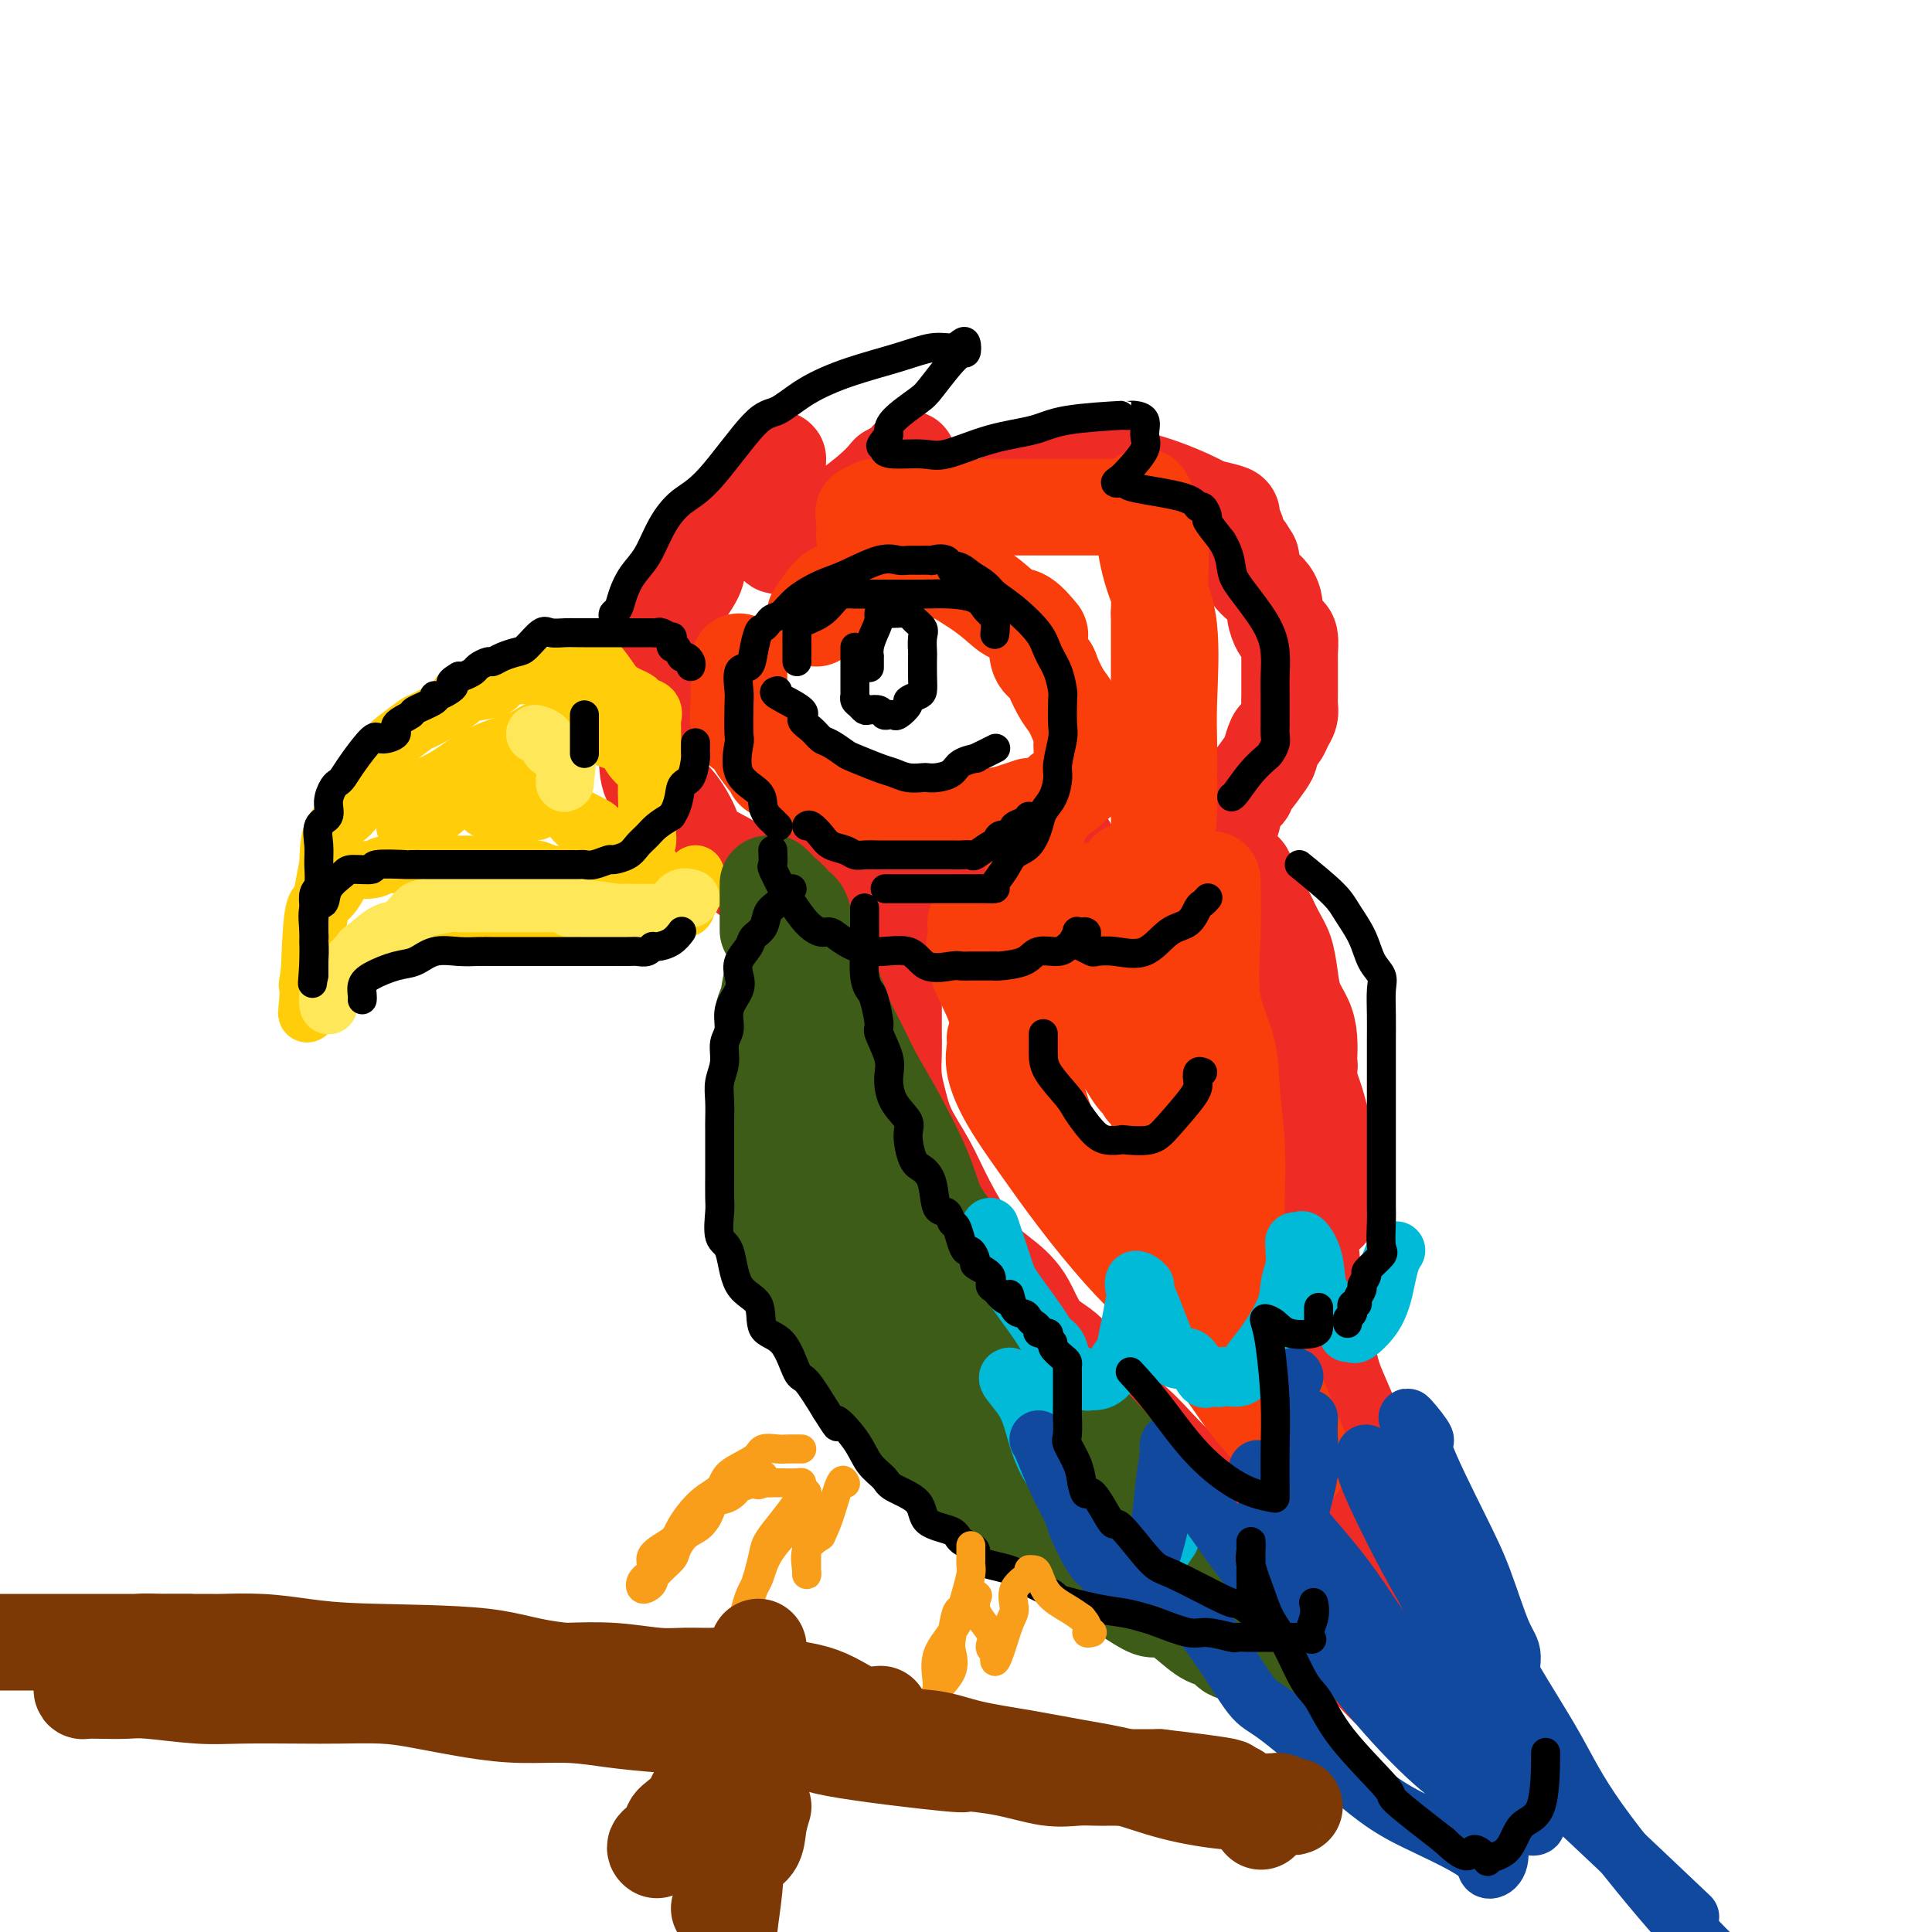 <svg viewBox='0 0 400 400' version='1.1' xmlns='http://www.w3.org/2000/svg' xmlns:xlink='http://www.w3.org/1999/xlink'><g fill='none' stroke='rgb(238,43,36)' stroke-width='20' stroke-linecap='round' stroke-linejoin='round'><path d='M136,140c-0.001,-0.341 -0.002,-0.681 0,-1c0.002,-0.319 0.007,-0.616 0,-1c-0.007,-0.384 -0.025,-0.853 0,-2c0.025,-1.147 0.093,-2.970 0,-4c-0.093,-1.030 -0.348,-1.267 0,-2c0.348,-0.733 1.299,-1.961 3,-4c1.701,-2.039 4.153,-4.889 5,-7c0.847,-2.111 0.090,-3.484 1,-5c0.910,-1.516 3.487,-3.177 5,-5c1.513,-1.823 1.960,-3.810 3,-5c1.040,-1.190 2.671,-1.585 4,-3c1.329,-1.415 2.356,-3.849 3,-5c0.644,-1.151 0.905,-1.017 1,-1c0.095,0.017 0.025,-0.083 0,1c-0.025,1.083 -0.006,3.351 0,5c0.006,1.649 -0.001,2.681 0,4c0.001,1.319 0.010,2.927 0,4c-0.010,1.073 -0.040,1.612 0,2c0.040,0.388 0.149,0.624 0,1c-0.149,0.376 -0.557,0.891 0,1c0.557,0.109 2.077,-0.187 4,-1c1.923,-0.813 4.248,-2.142 7,-4c2.752,-1.858 5.929,-4.245 8,-6c2.071,-1.755 3.035,-2.877 4,-4'/><path d='M184,98c4.465,-2.549 4.127,-1.920 4,-2c-0.127,-0.080 -0.045,-0.867 0,-1c0.045,-0.133 0.052,0.389 0,1c-0.052,0.611 -0.164,1.312 0,3c0.164,1.688 0.603,4.362 1,6c0.397,1.638 0.751,2.238 1,3c0.249,0.762 0.394,1.684 1,2c0.606,0.316 1.674,0.027 2,0c0.326,-0.027 -0.090,0.209 1,0c1.090,-0.209 3.687,-0.864 6,-2c2.313,-1.136 4.343,-2.753 7,-4c2.657,-1.247 5.942,-2.124 8,-3c2.058,-0.876 2.888,-1.751 4,-2c1.112,-0.249 2.504,0.128 3,0c0.496,-0.128 0.094,-0.763 0,-1c-0.094,-0.237 0.119,-0.077 1,0c0.881,0.077 2.428,0.072 3,0c0.572,-0.072 0.167,-0.212 2,0c1.833,0.212 5.903,0.777 10,2c4.097,1.223 8.221,3.105 10,4c1.779,0.895 1.213,0.802 2,1c0.787,0.198 2.927,0.686 4,1c1.073,0.314 1.077,0.454 1,1c-0.077,0.546 -0.237,1.497 0,2c0.237,0.503 0.872,0.559 1,1c0.128,0.441 -0.249,1.269 0,2c0.249,0.731 1.125,1.366 2,2'/><path d='M258,114c0.907,1.559 1.174,1.458 1,2c-0.174,0.542 -0.790,1.728 0,3c0.790,1.272 2.986,2.629 4,4c1.014,1.371 0.846,2.756 1,4c0.154,1.244 0.630,2.346 1,3c0.370,0.654 0.635,0.861 1,1c0.365,0.139 0.830,0.209 1,1c0.170,0.791 0.046,2.304 0,3c-0.046,0.696 -0.012,0.575 0,1c0.012,0.425 0.003,1.394 0,2c-0.003,0.606 -0.001,0.848 0,1c0.001,0.152 0.001,0.215 0,1c-0.001,0.785 -0.003,2.293 0,3c0.003,0.707 0.012,0.613 0,1c-0.012,0.387 -0.045,1.253 0,2c0.045,0.747 0.166,1.373 0,2c-0.166,0.627 -0.620,1.254 -1,2c-0.380,0.746 -0.686,1.612 -1,2c-0.314,0.388 -0.635,0.299 -1,1c-0.365,0.701 -0.776,2.190 -1,3c-0.224,0.810 -0.263,0.939 -1,2c-0.737,1.061 -2.171,3.054 -3,4c-0.829,0.946 -1.051,0.843 -1,1c0.051,0.157 0.375,0.573 0,1c-0.375,0.427 -1.449,0.867 -2,2c-0.551,1.133 -0.579,2.961 -1,4c-0.421,1.039 -1.237,1.289 -2,2c-0.763,0.711 -1.475,1.884 -2,3c-0.525,1.116 -0.864,2.176 -1,3c-0.136,0.824 -0.068,1.412 0,2'/><path d='M250,180c-2.631,5.202 -0.708,1.208 0,0c0.708,-1.208 0.202,0.369 0,1c-0.202,0.631 -0.101,0.315 0,0'/><path d='M139,122c-0.093,0.101 -0.186,0.202 0,1c0.186,0.798 0.653,2.292 0,3c-0.653,0.708 -2.424,0.631 -3,1c-0.576,0.369 0.043,1.184 0,2c-0.043,0.816 -0.747,1.633 -1,2c-0.253,0.367 -0.054,0.285 0,1c0.054,0.715 -0.038,2.227 0,3c0.038,0.773 0.206,0.808 0,1c-0.206,0.192 -0.787,0.541 -1,2c-0.213,1.459 -0.057,4.028 0,5c0.057,0.972 0.015,0.348 0,1c-0.015,0.652 -0.003,2.580 0,4c0.003,1.420 -0.002,2.330 0,3c0.002,0.670 0.011,1.099 0,2c-0.011,0.901 -0.042,2.274 0,4c0.042,1.726 0.158,3.803 1,5c0.842,1.197 2.411,1.513 4,3c1.589,1.487 3.197,4.146 4,6c0.803,1.854 0.802,2.903 2,4c1.198,1.097 3.596,2.242 5,3c1.404,0.758 1.815,1.130 3,2c1.185,0.870 3.146,2.237 4,3c0.854,0.763 0.602,0.923 1,1c0.398,0.077 1.445,0.072 2,0c0.555,-0.072 0.617,-0.212 1,0c0.383,0.212 1.087,0.775 2,1c0.913,0.225 2.035,0.113 3,0c0.965,-0.113 1.774,-0.226 3,0c1.226,0.226 2.868,0.792 4,1c1.132,0.208 1.752,0.060 2,0c0.248,-0.060 0.124,-0.030 0,0'/><path d='M251,177c0.953,0.206 1.907,0.411 3,1c1.093,0.589 2.327,1.561 3,2c0.673,0.439 0.786,0.346 1,1c0.214,0.654 0.530,2.057 1,3c0.470,0.943 1.095,1.427 2,3c0.905,1.573 2.091,4.234 3,6c0.909,1.766 1.540,2.638 2,4c0.460,1.362 0.750,3.213 1,5c0.250,1.787 0.459,3.511 1,5c0.541,1.489 1.414,2.743 2,4c0.586,1.257 0.885,2.516 1,4c0.115,1.484 0.046,3.194 0,4c-0.046,0.806 -0.067,0.709 0,1c0.067,0.291 0.224,0.970 0,1c-0.224,0.030 -0.827,-0.590 -1,-2c-0.173,-1.410 0.085,-3.609 0,-5c-0.085,-1.391 -0.514,-1.973 -1,-3c-0.486,-1.027 -1.030,-2.500 -2,-4c-0.970,-1.500 -2.365,-3.026 -3,-5c-0.635,-1.974 -0.510,-4.395 -1,-6c-0.490,-1.605 -1.593,-2.394 -2,-3c-0.407,-0.606 -0.116,-1.030 0,-1c0.116,0.030 0.058,0.515 0,1'/><path d='M261,193c-1.556,-3.822 -0.444,-0.378 0,1c0.444,1.378 0.222,0.689 0,0'/><path d='M167,179c-0.693,0.075 -1.385,0.150 0,1c1.385,0.850 4.848,2.477 7,3c2.152,0.523 2.993,-0.056 4,0c1.007,0.056 2.179,0.747 4,1c1.821,0.253 4.293,0.068 6,0c1.707,-0.068 2.651,-0.018 4,0c1.349,0.018 3.102,0.005 4,0c0.898,-0.005 0.942,-0.001 1,0c0.058,0.001 0.132,-0.002 1,0c0.868,0.002 2.530,0.007 4,0c1.470,-0.007 2.747,-0.026 4,-1c1.253,-0.974 2.484,-2.902 4,-4c1.516,-1.098 3.319,-1.366 5,-2c1.681,-0.634 3.240,-1.635 4,-2c0.760,-0.365 0.722,-0.094 1,0c0.278,0.094 0.873,0.011 1,0c0.127,-0.011 -0.213,0.048 -1,0c-0.787,-0.048 -2.019,-0.205 -3,0c-0.981,0.205 -1.709,0.773 -2,1c-0.291,0.227 -0.146,0.114 0,0'/><path d='M189,184c-0.409,0.205 -0.817,0.410 -1,1c-0.183,0.590 -0.140,1.565 0,2c0.140,0.435 0.377,0.329 0,1c-0.377,0.671 -1.369,2.119 -2,3c-0.631,0.881 -0.901,1.196 -1,2c-0.099,0.804 -0.027,2.098 0,3c0.027,0.902 0.007,1.412 0,3c-0.007,1.588 -0.003,4.255 0,6c0.003,1.745 0.003,2.569 0,4c-0.003,1.431 -0.011,3.468 0,5c0.011,1.532 0.040,2.557 0,4c-0.040,1.443 -0.148,3.304 0,5c0.148,1.696 0.552,3.227 1,5c0.448,1.773 0.940,3.790 2,6c1.060,2.210 2.689,4.615 4,7c1.311,2.385 2.305,4.750 4,8c1.695,3.250 4.091,7.387 6,10c1.909,2.613 3.330,3.704 5,5c1.670,1.296 3.588,2.797 5,5c1.412,2.203 2.317,5.108 4,7c1.683,1.892 4.142,2.769 6,5c1.858,2.231 3.113,5.815 5,8c1.887,2.185 4.404,2.973 7,5c2.596,2.027 5.269,5.295 8,8c2.731,2.705 5.518,4.849 8,7c2.482,2.151 4.658,4.309 7,7c2.342,2.691 4.851,5.914 7,8c2.149,2.086 3.937,3.033 5,4c1.063,0.967 1.402,1.953 2,3c0.598,1.047 1.457,2.156 2,3c0.543,0.844 0.772,1.422 1,2'/><path d='M274,336c7.895,7.894 4.134,4.130 3,3c-1.134,-1.130 0.361,0.372 2,2c1.639,1.628 3.424,3.380 5,5c1.576,1.620 2.944,3.109 4,4c1.056,0.891 1.800,1.183 3,2c1.200,0.817 2.856,2.158 4,3c1.144,0.842 1.777,1.185 2,1c0.223,-0.185 0.036,-0.897 0,-2c-0.036,-1.103 0.077,-2.599 0,-5c-0.077,-2.401 -0.346,-5.709 -2,-11c-1.654,-5.291 -4.694,-12.565 -7,-18c-2.306,-5.435 -3.878,-9.031 -5,-13c-1.122,-3.969 -1.792,-8.309 -3,-12c-1.208,-3.691 -2.953,-6.731 -4,-10c-1.047,-3.269 -1.396,-6.766 -2,-10c-0.604,-3.234 -1.462,-6.205 -2,-10c-0.538,-3.795 -0.758,-8.415 -1,-12c-0.242,-3.585 -0.508,-6.136 -1,-9c-0.492,-2.864 -1.209,-6.040 -2,-9c-0.791,-2.960 -1.654,-5.703 -2,-7c-0.346,-1.297 -0.173,-1.149 0,-1'/><path d='M266,227c-1.809,-9.326 -1.330,-3.640 -1,-1c0.330,2.640 0.512,2.234 1,4c0.488,1.766 1.283,5.703 2,8c0.717,2.297 1.354,2.953 2,4c0.646,1.047 1.299,2.484 2,4c0.701,1.516 1.451,3.112 2,4c0.549,0.888 0.898,1.070 1,1c0.102,-0.070 -0.043,-0.391 0,-2c0.043,-1.609 0.274,-4.507 0,-8c-0.274,-3.493 -1.054,-7.581 -2,-11c-0.946,-3.419 -2.057,-6.170 -3,-9c-0.943,-2.830 -1.717,-5.738 -2,-7c-0.283,-1.262 -0.076,-0.878 0,-1c0.076,-0.122 0.022,-0.749 0,-1c-0.022,-0.251 -0.011,-0.125 0,0'/></g>
<g fill='none' stroke='rgb(249,61,11)' stroke-width='20' stroke-linecap='round' stroke-linejoin='round'><path d='M153,137c0.004,0.808 0.007,1.616 0,3c-0.007,1.384 -0.026,3.345 0,4c0.026,0.655 0.096,0.005 0,1c-0.096,0.995 -0.357,3.637 0,5c0.357,1.363 1.332,1.448 2,2c0.668,0.552 1.027,1.570 2,3c0.973,1.430 2.559,3.273 3,4c0.441,0.727 -0.264,0.338 1,1c1.264,0.662 4.495,2.373 6,3c1.505,0.627 1.283,0.168 3,1c1.717,0.832 5.374,2.955 8,4c2.626,1.045 4.221,1.012 5,1c0.779,-0.012 0.743,-0.003 1,0c0.257,0.003 0.809,0.002 1,0c0.191,-0.002 0.021,-0.003 1,0c0.979,0.003 3.107,0.011 5,0c1.893,-0.011 3.551,-0.042 6,0c2.449,0.042 5.687,0.156 8,0c2.313,-0.156 3.700,-0.580 5,-1c1.300,-0.420 2.514,-0.834 3,-1c0.486,-0.166 0.243,-0.083 0,0'/><path d='M202,191c0.075,0.871 0.150,1.742 0,3c-0.150,1.258 -0.525,2.901 0,5c0.525,2.099 1.950,4.652 3,7c1.050,2.348 1.724,4.491 2,6c0.276,1.509 0.155,2.385 1,4c0.845,1.615 2.656,3.970 4,6c1.344,2.030 2.220,3.734 3,6c0.780,2.266 1.465,5.094 3,8c1.535,2.906 3.920,5.891 6,9c2.080,3.109 3.855,6.343 6,9c2.145,2.657 4.662,4.739 7,8c2.338,3.261 4.498,7.702 6,10c1.502,2.298 2.346,2.453 4,4c1.654,1.547 4.117,4.487 6,7c1.883,2.513 3.185,4.598 5,7c1.815,2.402 4.143,5.121 6,7c1.857,1.879 3.245,2.917 4,4c0.755,1.083 0.879,2.210 1,2c0.121,-0.210 0.240,-1.756 0,-3c-0.240,-1.244 -0.839,-2.187 -2,-5c-1.161,-2.813 -2.885,-7.497 -5,-11c-2.115,-3.503 -4.623,-5.824 -6,-9c-1.377,-3.176 -1.625,-7.207 -3,-11c-1.375,-3.793 -3.877,-7.348 -6,-11c-2.123,-3.652 -3.868,-7.402 -5,-11c-1.132,-3.598 -1.651,-7.046 -2,-10c-0.349,-2.954 -0.528,-5.416 -1,-8c-0.472,-2.584 -1.236,-5.292 -2,-8'/><path d='M237,216c-0.778,-6.267 -0.222,-8.933 0,-10c0.222,-1.067 0.111,-0.533 0,0'/><path d='M169,128c0.076,-0.540 0.152,-1.080 0,-1c-0.152,0.080 -0.532,0.779 0,0c0.532,-0.779 1.975,-3.036 3,-4c1.025,-0.964 1.631,-0.637 3,-1c1.369,-0.363 3.501,-1.418 5,-2c1.499,-0.582 2.367,-0.692 3,-1c0.633,-0.308 1.032,-0.813 2,-1c0.968,-0.187 2.505,-0.054 3,0c0.495,0.054 -0.052,0.029 0,0c0.052,-0.029 0.702,-0.063 2,0c1.298,0.063 3.242,0.224 4,0c0.758,-0.224 0.330,-0.833 2,0c1.670,0.833 5.439,3.109 8,5c2.561,1.891 3.914,3.396 5,4c1.086,0.604 1.906,0.308 3,1c1.094,0.692 2.463,2.371 3,3c0.537,0.629 0.241,0.206 0,1c-0.241,0.794 -0.427,2.804 0,4c0.427,1.196 1.467,1.577 2,2c0.533,0.423 0.560,0.887 1,2c0.440,1.113 1.295,2.875 2,4c0.705,1.125 1.261,1.615 2,3c0.739,1.385 1.662,3.667 2,5c0.338,1.333 0.090,1.718 0,2c-0.090,0.282 -0.023,0.460 0,1c0.023,0.540 0.001,1.440 0,2c-0.001,0.560 0.020,0.779 0,1c-0.020,0.221 -0.082,0.444 0,1c0.082,0.556 0.309,1.445 0,2c-0.309,0.555 -1.155,0.778 -2,1'/><path d='M222,162c-0.731,1.970 -1.559,1.893 -2,2c-0.441,0.107 -0.495,0.396 -1,1c-0.505,0.604 -1.459,1.522 -2,2c-0.541,0.478 -0.667,0.515 -1,1c-0.333,0.485 -0.874,1.418 -1,2c-0.126,0.582 0.162,0.813 0,1c-0.162,0.187 -0.774,0.330 -1,1c-0.226,0.670 -0.064,1.869 0,3c0.064,1.131 0.031,2.195 0,3c-0.031,0.805 -0.061,1.351 0,3c0.061,1.649 0.214,4.403 1,8c0.786,3.597 2.206,8.039 3,10c0.794,1.961 0.963,1.442 2,3c1.037,1.558 2.943,5.193 5,8c2.057,2.807 4.267,4.784 6,7c1.733,2.216 2.990,4.670 4,6c1.010,1.330 1.774,1.537 2,2c0.226,0.463 -0.084,1.182 0,0c0.084,-1.182 0.562,-4.264 1,-6c0.438,-1.736 0.835,-2.127 1,-4c0.165,-1.873 0.097,-5.229 0,-8c-0.097,-2.771 -0.222,-4.958 0,-8c0.222,-3.042 0.792,-6.938 1,-10c0.208,-3.062 0.056,-5.291 0,-8c-0.056,-2.709 -0.015,-5.897 0,-9c0.015,-3.103 0.004,-6.120 0,-10c-0.004,-3.880 -0.001,-8.621 0,-13c0.001,-4.379 0.000,-8.394 0,-12c-0.000,-3.606 -0.000,-6.803 0,-10'/><path d='M240,127c0.492,-18.401 0.222,-15.402 0,-15c-0.222,0.402 -0.395,-1.792 -1,-4c-0.605,-2.208 -1.643,-4.431 -2,-5c-0.357,-0.569 -0.033,0.516 0,2c0.033,1.484 -0.226,3.366 0,6c0.226,2.634 0.936,6.020 2,9c1.064,2.980 2.481,5.556 3,10c0.519,4.444 0.138,10.758 0,15c-0.138,4.242 -0.034,6.414 0,9c0.034,2.586 -0.002,5.585 0,8c0.002,2.415 0.042,4.244 0,6c-0.042,1.756 -0.168,3.439 -1,5c-0.832,1.561 -2.372,2.999 -3,4c-0.628,1.001 -0.346,1.564 -1,2c-0.654,0.436 -2.246,0.747 -3,1c-0.754,0.253 -0.671,0.450 -1,1c-0.329,0.550 -1.069,1.454 -2,2c-0.931,0.546 -2.053,0.735 -3,1c-0.947,0.265 -1.718,0.607 -3,1c-1.282,0.393 -3.076,0.837 -4,1c-0.924,0.163 -0.978,0.047 -1,0c-0.022,-0.047 -0.011,-0.023 0,0'/><path d='M206,215c0.055,0.550 0.111,1.100 0,2c-0.111,0.900 -0.388,2.149 0,4c0.388,1.851 1.442,4.304 3,7c1.558,2.696 3.622,5.635 6,9c2.378,3.365 5.071,7.157 8,11c2.929,3.843 6.094,7.738 9,11c2.906,3.262 5.553,5.893 8,8c2.447,2.107 4.694,3.691 7,5c2.306,1.309 4.670,2.343 6,3c1.330,0.657 1.624,0.937 2,1c0.376,0.063 0.832,-0.092 1,-1c0.168,-0.908 0.046,-2.569 0,-4c-0.046,-1.431 -0.016,-2.631 0,-4c0.016,-1.369 0.018,-2.908 0,-6c-0.018,-3.092 -0.055,-7.737 0,-12c0.055,-4.263 0.200,-8.144 0,-12c-0.200,-3.856 -0.747,-7.686 -1,-11c-0.253,-3.314 -0.211,-6.112 -1,-9c-0.789,-2.888 -2.407,-5.867 -3,-10c-0.593,-4.133 -0.160,-9.420 0,-14c0.160,-4.580 0.046,-8.451 0,-10c-0.046,-1.549 -0.023,-0.774 0,0'/><path d='M238,107c-0.211,-0.845 -0.422,-1.691 -1,-2c-0.578,-0.309 -1.523,-0.083 -2,0c-0.477,0.083 -0.485,0.022 -1,0c-0.515,-0.022 -1.539,-0.006 -3,0c-1.461,0.006 -3.361,0.002 -5,0c-1.639,-0.002 -3.016,-0.000 -7,0c-3.984,0.000 -10.574,0.000 -14,0c-3.426,-0.000 -3.688,-0.000 -4,0c-0.312,0.000 -0.674,0.000 -1,0c-0.326,-0.000 -0.617,-0.000 -1,0c-0.383,0.000 -0.857,0.000 -1,0c-0.143,-0.000 0.045,-0.001 -1,0c-1.045,0.001 -3.321,0.004 -5,0c-1.679,-0.004 -2.759,-0.016 -4,0c-1.241,0.016 -2.644,0.060 -4,0c-1.356,-0.060 -2.665,-0.224 -3,0c-0.335,0.224 0.303,0.837 0,1c-0.303,0.163 -1.546,-0.125 -2,0c-0.454,0.125 -0.119,0.663 0,1c0.119,0.337 0.021,0.472 0,1c-0.021,0.528 0.033,1.448 0,2c-0.033,0.552 -0.153,0.736 0,1c0.153,0.264 0.580,0.610 1,1c0.420,0.390 0.834,0.826 1,1c0.166,0.174 0.083,0.087 0,0'/><path d='M182,114c0.423,-0.024 0.845,-0.048 1,0c0.155,0.048 0.042,0.167 0,1c-0.042,0.833 -0.012,2.381 0,3c0.012,0.619 0.006,0.310 0,0'/></g>
<g fill='none' stroke='rgb(255,205,10)' stroke-width='12' stroke-linecap='round' stroke-linejoin='round'><path d='M124,138c-0.030,-0.225 -0.061,-0.450 1,1c1.061,1.450 3.212,4.576 5,7c1.788,2.424 3.211,4.147 4,5c0.789,0.853 0.943,0.838 1,1c0.057,0.162 0.015,0.502 0,1c-0.015,0.498 -0.004,1.153 0,2c0.004,0.847 0.001,1.886 0,3c-0.001,1.114 -0.000,2.303 0,4c0.000,1.697 0.000,3.900 0,5c-0.000,1.100 -0.000,1.096 0,1c0.000,-0.096 0.000,-0.284 0,-1c-0.000,-0.716 -0.000,-1.960 0,-3c0.000,-1.040 0.000,-1.875 0,-3c-0.000,-1.125 -0.001,-2.538 0,-4c0.001,-1.462 0.002,-2.973 0,-4c-0.002,-1.027 -0.007,-1.571 0,-2c0.007,-0.429 0.028,-0.745 0,-1c-0.028,-0.255 -0.104,-0.450 0,-1c0.104,-0.550 0.389,-1.457 0,-2c-0.389,-0.543 -1.451,-0.723 -2,-1c-0.549,-0.277 -0.585,-0.651 -1,-1c-0.415,-0.349 -1.207,-0.675 -2,-1'/><path d='M130,144c-1.130,-0.662 -1.454,-0.819 -2,-1c-0.546,-0.181 -1.316,-0.388 -2,-1c-0.684,-0.612 -1.284,-1.628 -2,-2c-0.716,-0.372 -1.547,-0.100 -2,0c-0.453,0.100 -0.526,0.027 -1,0c-0.474,-0.027 -1.348,-0.009 -2,0c-0.652,0.009 -1.081,0.009 -2,0c-0.919,-0.009 -2.329,-0.028 -3,0c-0.671,0.028 -0.603,0.102 -2,0c-1.397,-0.102 -4.259,-0.381 -6,0c-1.741,0.381 -2.362,1.423 -3,2c-0.638,0.577 -1.292,0.688 -3,1c-1.708,0.312 -4.471,0.826 -5,1c-0.529,0.174 1.177,0.009 0,1c-1.177,0.991 -5.236,3.137 -7,4c-1.764,0.863 -1.231,0.443 -2,1c-0.769,0.557 -2.840,2.089 -4,3c-1.160,0.911 -1.411,1.199 -2,2c-0.589,0.801 -1.517,2.115 -2,3c-0.483,0.885 -0.522,1.341 -1,2c-0.478,0.659 -1.397,1.522 -2,3c-0.603,1.478 -0.891,3.570 -2,5c-1.109,1.430 -3.040,2.197 -4,4c-0.960,1.803 -0.951,4.640 -1,6c-0.049,1.360 -0.158,1.241 -1,6c-0.842,4.759 -2.419,14.397 -3,18c-0.581,3.603 -0.166,1.172 0,1c0.166,-0.172 0.083,1.914 0,4'/><path d='M64,207c-0.799,5.617 -0.296,2.160 0,-3c0.296,-5.160 0.384,-12.023 1,-15c0.616,-2.977 1.762,-2.070 3,-3c1.238,-0.930 2.570,-3.699 3,-5c0.430,-1.301 -0.043,-1.133 1,-1c1.043,0.133 3.600,0.232 5,0c1.400,-0.232 1.641,-0.794 3,-1c1.359,-0.206 3.835,-0.055 6,0c2.165,0.055 4.019,0.015 7,0c2.981,-0.015 7.089,-0.005 9,0c1.911,0.005 1.625,0.005 2,0c0.375,-0.005 1.412,-0.017 2,0c0.588,0.017 0.726,0.061 1,0c0.274,-0.061 0.684,-0.227 1,0c0.316,0.227 0.539,0.845 1,1c0.461,0.155 1.160,-0.155 2,0c0.840,0.155 1.821,0.773 3,1c1.179,0.227 2.554,0.061 3,0c0.446,-0.061 -0.039,-0.017 0,0c0.039,0.017 0.601,0.005 1,0c0.399,-0.005 0.635,-0.005 1,0c0.365,0.005 0.857,0.015 2,0c1.143,-0.015 2.935,-0.056 4,0c1.065,0.056 1.402,0.207 2,0c0.598,-0.207 1.457,-0.774 2,-1c0.543,-0.226 0.772,-0.113 1,0'/><path d='M130,180c9.249,-0.242 2.871,-0.348 1,-1c-1.871,-0.652 0.766,-1.849 2,-3c1.234,-1.151 1.065,-2.258 1,-3c-0.065,-0.742 -0.027,-1.121 0,-2c0.027,-0.879 0.044,-2.257 0,-4c-0.044,-1.743 -0.150,-3.852 0,-5c0.150,-1.148 0.555,-1.334 0,-2c-0.555,-0.666 -2.071,-1.810 -3,-3c-0.929,-1.190 -1.271,-2.424 -2,-3c-0.729,-0.576 -1.843,-0.494 -3,-1c-1.157,-0.506 -2.355,-1.599 -3,-2c-0.645,-0.401 -0.735,-0.109 -1,0c-0.265,0.109 -0.703,0.035 -1,0c-0.297,-0.035 -0.453,-0.031 -1,0c-0.547,0.031 -1.484,0.087 -3,0c-1.516,-0.087 -3.612,-0.319 -5,0c-1.388,0.319 -2.070,1.188 -4,2c-1.930,0.812 -5.109,1.568 -8,3c-2.891,1.432 -5.493,3.539 -8,5c-2.507,1.461 -4.920,2.276 -6,3c-1.080,0.724 -0.826,1.356 -1,2c-0.174,0.644 -0.774,1.298 -1,2c-0.226,0.702 -0.078,1.452 0,2c0.078,0.548 0.085,0.894 0,1c-0.085,0.106 -0.263,-0.027 0,0c0.263,0.027 0.967,0.213 2,0c1.033,-0.213 2.393,-0.827 4,-2c1.607,-1.173 3.459,-2.907 5,-4c1.541,-1.093 2.770,-1.547 4,-2'/><path d='M99,163c2.763,-1.395 2.170,-0.882 3,-1c0.830,-0.118 3.084,-0.866 4,-1c0.916,-0.134 0.493,0.346 2,1c1.507,0.654 4.945,1.483 7,3c2.055,1.517 2.729,3.724 4,5c1.271,1.276 3.140,1.623 4,2c0.860,0.377 0.709,0.785 1,1c0.291,0.215 1.022,0.236 1,0c-0.022,-0.236 -0.798,-0.729 -1,-1c-0.202,-0.271 0.171,-0.321 -1,-1c-1.171,-0.679 -3.886,-1.986 -6,-3c-2.114,-1.014 -3.627,-1.736 -6,-2c-2.373,-0.264 -5.606,-0.072 -7,0c-1.394,0.072 -0.949,0.022 -1,0c-0.051,-0.022 -0.599,-0.016 -1,0c-0.401,0.016 -0.654,0.043 -1,0c-0.346,-0.043 -0.783,-0.156 -1,0c-0.217,0.156 -0.212,0.580 0,1c0.212,0.420 0.632,0.834 2,1c1.368,0.166 3.684,0.083 6,0'/><path d='M108,168c1.265,0.309 0.927,0.083 1,0c0.073,-0.083 0.558,-0.022 1,0c0.442,0.022 0.841,0.006 1,0c0.159,-0.006 0.080,-0.003 0,0'/><path d='M144,181c-0.022,1.284 -0.044,2.568 0,3c0.044,0.432 0.152,0.011 0,0c-0.152,-0.011 -0.566,0.388 -1,1c-0.434,0.612 -0.889,1.435 -1,2c-0.111,0.565 0.121,0.870 0,1c-0.121,0.130 -0.596,0.085 -1,0c-0.404,-0.085 -0.738,-0.211 -1,0c-0.262,0.211 -0.451,0.761 -1,1c-0.549,0.239 -1.456,0.169 -2,0c-0.544,-0.169 -0.724,-0.438 -1,0c-0.276,0.438 -0.650,1.581 -1,2c-0.350,0.419 -0.678,0.112 -1,0c-0.322,-0.112 -0.639,-0.030 -1,0c-0.361,0.030 -0.768,0.008 -1,0c-0.232,-0.008 -0.290,-0.002 -1,0c-0.710,0.002 -2.070,0.001 -3,0c-0.930,-0.001 -1.428,-0.000 -2,0c-0.572,0.000 -1.217,0.000 -2,0c-0.783,-0.000 -1.705,-0.000 -3,0c-1.295,0.000 -2.963,0.000 -4,0c-1.037,-0.000 -1.443,-0.000 -2,0c-0.557,0.000 -1.265,0.000 -2,0c-0.735,-0.000 -1.498,-0.000 -2,0c-0.502,0.000 -0.744,0.000 -1,0c-0.256,-0.000 -0.528,-0.000 -1,0c-0.472,0.000 -1.146,0.000 -2,0c-0.854,-0.000 -1.889,-0.000 -3,0c-1.111,0.000 -2.299,0.000 -3,0c-0.701,-0.000 -0.915,-0.000 -2,0c-1.085,0.000 -3.043,0.000 -5,0'/><path d='M94,191c-6.564,0.033 -2.974,0.114 -2,0c0.974,-0.114 -0.669,-0.424 -2,0c-1.331,0.424 -2.350,1.581 -3,2c-0.650,0.419 -0.930,0.101 -1,0c-0.070,-0.101 0.068,0.015 0,0c-0.068,-0.015 -0.344,-0.162 -1,0c-0.656,0.162 -1.691,0.631 -2,1c-0.309,0.369 0.109,0.638 0,1c-0.109,0.362 -0.745,0.818 -1,1c-0.255,0.182 -0.127,0.091 0,0'/></g>
<g fill='none' stroke='rgb(254,232,89)' stroke-width='12' stroke-linecap='round' stroke-linejoin='round'><path d='M143,186c-0.701,-0.196 -1.402,-0.392 -2,0c-0.598,0.392 -1.091,1.373 -2,2c-0.909,0.627 -2.232,0.900 -3,1c-0.768,0.100 -0.982,0.027 -1,0c-0.018,-0.027 0.158,-0.007 0,0c-0.158,0.007 -0.651,0.003 -1,0c-0.349,-0.003 -0.553,-0.005 -1,0c-0.447,0.005 -1.138,0.016 -2,0c-0.862,-0.016 -1.894,-0.061 -2,0c-0.106,0.061 0.715,0.227 -1,0c-1.715,-0.227 -5.964,-0.845 -8,-1c-2.036,-0.155 -1.858,0.155 -2,0c-0.142,-0.155 -0.604,-0.774 -1,-1c-0.396,-0.226 -0.727,-0.061 -1,0c-0.273,0.061 -0.488,0.016 -1,0c-0.512,-0.016 -1.321,-0.004 -2,0c-0.679,0.004 -1.229,0.001 -2,0c-0.771,-0.001 -1.762,-0.000 -3,0c-1.238,0.000 -2.723,-0.001 -4,0c-1.277,0.001 -2.346,0.004 -3,0c-0.654,-0.004 -0.895,-0.014 -2,0c-1.105,0.014 -3.076,0.053 -4,0c-0.924,-0.053 -0.802,-0.199 -2,0c-1.198,0.199 -3.716,0.741 -5,1c-1.284,0.259 -1.334,0.234 -2,1c-0.666,0.766 -1.949,2.322 -3,3c-1.051,0.678 -1.872,0.480 -3,1c-1.128,0.520 -2.564,1.760 -4,3'/><path d='M76,196c-1.985,1.371 -0.948,0.799 -1,1c-0.052,0.201 -1.195,1.173 -2,2c-0.805,0.827 -1.274,1.507 -2,2c-0.726,0.493 -1.711,0.798 -2,1c-0.289,0.202 0.118,0.302 0,1c-0.118,0.698 -0.763,1.996 -1,3c-0.237,1.004 -0.068,1.716 0,2c0.068,0.284 0.034,0.142 0,0'/><path d='M117,160c0.023,0.850 0.047,1.699 0,2c-0.047,0.301 -0.164,0.052 0,-1c0.164,-1.052 0.607,-2.909 0,-4c-0.607,-1.091 -2.266,-1.416 -3,-2c-0.734,-0.584 -0.544,-1.426 -1,-2c-0.456,-0.574 -1.559,-0.878 -2,-1c-0.441,-0.122 -0.221,-0.061 0,0'/></g>
<g fill='none' stroke='rgb(61,92,24)' stroke-width='20' stroke-linecap='round' stroke-linejoin='round'><path d='M167,194c-0.327,0.079 -0.655,0.157 -1,0c-0.345,-0.157 -0.708,-0.551 -1,0c-0.292,0.551 -0.513,2.047 -1,3c-0.487,0.953 -1.241,1.364 -2,2c-0.759,0.636 -1.524,1.499 -2,3c-0.476,1.501 -0.663,3.641 -1,5c-0.337,1.359 -0.822,1.938 -1,3c-0.178,1.062 -0.048,2.608 0,4c0.048,1.392 0.013,2.631 0,4c-0.013,1.369 -0.003,2.867 0,4c0.003,1.133 0.000,1.900 0,3c-0.000,1.100 0.001,2.532 0,4c-0.001,1.468 -0.006,2.972 0,5c0.006,2.028 0.022,4.579 0,6c-0.022,1.421 -0.082,1.711 0,3c0.082,1.289 0.304,3.577 1,6c0.696,2.423 1.865,4.981 3,7c1.135,2.019 2.238,3.500 3,5c0.762,1.500 1.185,3.017 2,5c0.815,1.983 2.022,4.430 3,6c0.978,1.570 1.728,2.264 3,4c1.272,1.736 3.064,4.515 5,7c1.936,2.485 4.014,4.678 5,6c0.986,1.322 0.881,1.775 2,3c1.119,1.225 3.463,3.223 5,5c1.537,1.777 2.268,3.332 3,4c0.732,0.668 1.466,0.449 4,2c2.534,1.551 6.867,4.872 10,7c3.133,2.128 5.067,3.064 7,4'/><path d='M214,314c5.425,3.824 4.486,2.384 5,2c0.514,-0.384 2.481,0.289 4,1c1.519,0.711 2.589,1.460 4,2c1.411,0.540 3.163,0.872 4,1c0.837,0.128 0.760,0.052 1,0c0.240,-0.052 0.796,-0.080 1,0c0.204,0.080 0.057,0.267 0,0c-0.057,-0.267 -0.022,-0.989 0,-2c0.022,-1.011 0.033,-2.312 0,-4c-0.033,-1.688 -0.110,-3.762 -1,-5c-0.890,-1.238 -2.592,-1.640 -4,-3c-1.408,-1.360 -2.520,-3.676 -4,-6c-1.480,-2.324 -3.327,-4.654 -5,-6c-1.673,-1.346 -3.170,-1.708 -4,-3c-0.830,-1.292 -0.991,-3.513 -2,-5c-1.009,-1.487 -2.865,-2.241 -5,-4c-2.135,-1.759 -4.548,-4.524 -6,-6c-1.452,-1.476 -1.943,-1.663 -4,-4c-2.057,-2.337 -5.678,-6.824 -8,-10c-2.322,-3.176 -3.343,-5.042 -4,-6c-0.657,-0.958 -0.950,-1.007 -2,-3c-1.050,-1.993 -2.859,-5.929 -4,-9c-1.141,-3.071 -1.615,-5.277 -2,-7c-0.385,-1.723 -0.681,-2.964 -1,-5c-0.319,-2.036 -0.663,-4.867 -1,-7c-0.337,-2.133 -0.669,-3.566 -1,-5'/><path d='M175,220c-1.332,-5.841 -0.161,-3.943 0,-4c0.161,-0.057 -0.689,-2.067 -1,-3c-0.311,-0.933 -0.083,-0.788 0,-1c0.083,-0.212 0.022,-0.782 0,-1c-0.022,-0.218 -0.006,-0.084 0,1c0.006,1.084 0.003,3.119 0,5c-0.003,1.881 -0.006,3.607 0,5c0.006,1.393 0.021,2.454 0,4c-0.021,1.546 -0.079,3.577 0,6c0.079,2.423 0.295,5.237 1,8c0.705,2.763 1.901,5.475 3,8c1.099,2.525 2.102,4.861 5,9c2.898,4.139 7.691,10.079 10,13c2.309,2.921 2.134,2.821 4,6c1.866,3.179 5.772,9.636 8,13c2.228,3.364 2.777,3.635 4,5c1.223,1.365 3.120,3.825 4,5c0.880,1.175 0.742,1.067 1,2c0.258,0.933 0.911,2.907 2,4c1.089,1.093 2.612,1.305 4,2c1.388,0.695 2.640,1.875 4,3c1.360,1.125 2.827,2.196 4,3c1.173,0.804 2.052,1.340 3,2c0.948,0.660 1.965,1.445 3,2c1.035,0.555 2.086,0.880 3,2c0.914,1.120 1.690,3.034 3,4c1.310,0.966 3.155,0.983 5,1'/><path d='M245,324c4.603,3.299 1.609,2.045 1,2c-0.609,-0.045 1.165,1.117 1,0c-0.165,-1.117 -2.270,-4.512 -5,-9c-2.730,-4.488 -6.084,-10.067 -9,-14c-2.916,-3.933 -5.392,-6.219 -8,-9c-2.608,-2.781 -5.348,-6.055 -8,-9c-2.652,-2.945 -5.218,-5.559 -7,-8c-1.782,-2.441 -2.781,-4.708 -4,-7c-1.219,-2.292 -2.657,-4.607 -4,-7c-1.343,-2.393 -2.589,-4.862 -4,-7c-1.411,-2.138 -2.985,-3.945 -4,-6c-1.015,-2.055 -1.470,-4.356 -3,-8c-1.530,-3.644 -4.136,-8.629 -6,-12c-1.864,-3.371 -2.986,-5.129 -4,-7c-1.014,-1.871 -1.920,-3.855 -3,-6c-1.080,-2.145 -2.335,-4.450 -3,-6c-0.665,-1.550 -0.742,-2.343 -1,-3c-0.258,-0.657 -0.699,-1.176 -1,-2c-0.301,-0.824 -0.462,-1.953 -1,-3c-0.538,-1.047 -1.453,-2.013 -2,-3c-0.547,-0.987 -0.728,-1.996 -1,-3c-0.272,-1.004 -0.636,-2.002 -1,-3'/><path d='M168,194c-4.510,-8.948 -2.784,-3.319 -2,-2c0.784,1.319 0.628,-1.674 0,-3c-0.628,-1.326 -1.727,-0.986 -2,-1c-0.273,-0.014 0.280,-0.382 0,-1c-0.280,-0.618 -1.395,-1.485 -2,-2c-0.605,-0.515 -0.701,-0.677 -1,-1c-0.299,-0.323 -0.800,-0.807 -1,-1c-0.200,-0.193 -0.100,-0.097 0,0'/><path d='M159,183c0.000,0.330 0.000,0.660 0,1c0.000,0.340 0.000,0.689 0,1c0.000,0.311 0.000,0.584 0,2c0.000,1.416 0.000,3.976 0,5c0.000,1.024 0.000,0.512 0,0'/><path d='M198,295c2.264,2.949 4.527,5.898 6,8c1.473,2.102 2.154,3.358 3,5c0.846,1.642 1.855,3.670 3,5c1.145,1.330 2.426,1.962 4,3c1.574,1.038 3.441,2.482 5,4c1.559,1.518 2.811,3.110 4,4c1.189,0.890 2.314,1.078 4,2c1.686,0.922 3.934,2.577 6,4c2.066,1.423 3.949,2.613 5,3c1.051,0.387 1.269,-0.028 2,0c0.731,0.028 1.976,0.498 3,1c1.024,0.502 1.828,1.035 3,2c1.172,0.965 2.712,2.361 4,3c1.288,0.639 2.324,0.520 3,1c0.676,0.480 0.993,1.557 2,2c1.007,0.443 2.703,0.251 4,1c1.297,0.749 2.194,2.438 3,3c0.806,0.562 1.523,-0.003 2,0c0.477,0.003 0.716,0.575 1,1c0.284,0.425 0.612,0.701 1,1c0.388,0.299 0.835,0.619 1,1c0.165,0.381 0.047,0.823 0,1c-0.047,0.177 -0.024,0.088 0,0'/></g>
<g fill='none' stroke='rgb(0,186,216)' stroke-width='12' stroke-linecap='round' stroke-linejoin='round'><path d='M205,254c0.219,0.659 0.439,1.317 1,3c0.561,1.683 1.464,4.389 2,6c0.536,1.611 0.706,2.126 2,4c1.294,1.874 3.711,5.108 5,7c1.289,1.892 1.448,2.443 2,3c0.552,0.557 1.496,1.120 2,2c0.504,0.880 0.567,2.078 1,3c0.433,0.922 1.235,1.568 2,2c0.765,0.432 1.494,0.650 2,1c0.506,0.350 0.789,0.832 1,1c0.211,0.168 0.351,0.023 1,0c0.649,-0.023 1.806,0.077 3,-1c1.194,-1.077 2.423,-3.330 3,-4c0.577,-0.670 0.502,0.244 1,-2c0.498,-2.244 1.568,-7.648 2,-10c0.432,-2.352 0.225,-1.654 0,-2c-0.225,-0.346 -0.468,-1.736 0,-2c0.468,-0.264 1.647,0.597 2,1c0.353,0.403 -0.119,0.347 0,1c0.119,0.653 0.830,2.014 2,5c1.170,2.986 2.800,7.599 4,9c1.200,1.401 1.971,-0.408 3,0c1.029,0.408 2.315,3.033 3,4c0.685,0.967 0.767,0.276 1,0c0.233,-0.276 0.616,-0.138 1,0'/><path d='M251,285c1.672,0.629 1.853,0.202 2,0c0.147,-0.202 0.260,-0.178 1,0c0.740,0.178 2.106,0.509 3,0c0.894,-0.509 1.315,-1.858 2,-3c0.685,-1.142 1.633,-2.078 3,-4c1.367,-1.922 3.151,-4.829 4,-7c0.849,-2.171 0.763,-3.605 1,-5c0.237,-1.395 0.799,-2.751 1,-4c0.201,-1.249 0.042,-2.390 0,-3c-0.042,-0.610 0.034,-0.690 0,-1c-0.034,-0.310 -0.179,-0.852 0,-1c0.179,-0.148 0.683,0.097 1,0c0.317,-0.097 0.447,-0.538 1,0c0.553,0.538 1.531,2.053 2,4c0.469,1.947 0.430,4.325 1,6c0.570,1.675 1.747,2.647 3,4c1.253,1.353 2.580,3.086 3,4c0.420,0.914 -0.067,1.007 0,1c0.067,-0.007 0.686,-0.115 1,0c0.314,0.115 0.321,0.452 1,0c0.679,-0.452 2.028,-1.694 3,-3c0.972,-1.306 1.567,-2.676 2,-4c0.433,-1.324 0.704,-2.602 1,-4c0.296,-1.398 0.618,-2.915 1,-4c0.382,-1.085 0.823,-1.739 1,-2c0.177,-0.261 0.088,-0.131 0,0'/><path d='M209,285c-0.290,0.082 -0.580,0.164 0,1c0.580,0.836 2.031,2.425 3,4c0.969,1.575 1.456,3.136 2,5c0.544,1.864 1.146,4.031 2,6c0.854,1.969 1.962,3.739 3,5c1.038,1.261 2.008,2.011 3,4c0.992,1.989 2.006,5.215 3,7c0.994,1.785 1.967,2.128 3,3c1.033,0.872 2.125,2.274 3,3c0.875,0.726 1.534,0.777 2,1c0.466,0.223 0.740,0.619 1,1c0.260,0.381 0.508,0.746 1,1c0.492,0.254 1.229,0.397 2,0c0.771,-0.397 1.578,-1.333 2,-2c0.422,-0.667 0.460,-1.064 1,-2c0.540,-0.936 1.583,-2.410 2,-3c0.417,-0.590 0.209,-0.295 0,0'/></g>
<g fill='none' stroke='rgb(17,73,159)' stroke-width='12' stroke-linecap='round' stroke-linejoin='round'><path d='M215,298c0.171,0.222 0.343,0.444 1,2c0.657,1.556 1.801,4.445 3,7c1.199,2.555 2.455,4.775 3,6c0.545,1.225 0.380,1.455 1,3c0.620,1.545 2.024,4.407 3,6c0.976,1.593 1.522,1.918 2,2c0.478,0.082 0.887,-0.079 1,0c0.113,0.079 -0.072,0.399 0,1c0.072,0.601 0.400,1.482 1,2c0.600,0.518 1.472,0.672 2,1c0.528,0.328 0.712,0.831 1,1c0.288,0.169 0.679,0.005 1,0c0.321,-0.005 0.573,0.150 1,0c0.427,-0.150 1.029,-0.606 2,-3c0.971,-2.394 2.312,-6.726 3,-10c0.688,-3.274 0.721,-5.491 1,-8c0.279,-2.509 0.802,-5.311 1,-7c0.198,-1.689 0.072,-2.265 0,-2c-0.072,0.265 -0.089,1.372 0,2c0.089,0.628 0.283,0.778 1,2c0.717,1.222 1.957,3.515 3,5c1.043,1.485 1.890,2.163 4,5c2.110,2.837 5.483,7.833 8,11c2.517,3.167 4.178,4.507 5,5c0.822,0.493 0.806,0.141 1,0c0.194,-0.141 0.597,-0.070 1,0'/><path d='M265,329c3.958,3.510 2.353,-1.715 2,-4c-0.353,-2.285 0.546,-1.628 1,-3c0.454,-1.372 0.461,-4.771 1,-8c0.539,-3.229 1.608,-6.288 2,-9c0.392,-2.712 0.105,-5.076 0,-7c-0.105,-1.924 -0.030,-3.407 0,-4c0.030,-0.593 0.015,-0.297 0,0'/><path d='M246,331c0.439,1.153 0.878,2.307 2,4c1.122,1.693 2.926,3.926 5,7c2.074,3.074 4.417,6.989 6,9c1.583,2.011 2.404,2.117 5,4c2.596,1.883 6.965,5.543 11,9c4.035,3.457 7.734,6.710 11,9c3.266,2.290 6.097,3.618 9,5c2.903,1.382 5.877,2.817 8,4c2.123,1.183 3.395,2.115 4,3c0.605,0.885 0.542,1.722 1,2c0.458,0.278 1.435,-0.005 2,-1c0.565,-0.995 0.717,-2.702 0,-5c-0.717,-2.298 -2.302,-5.188 -4,-8c-1.698,-2.812 -3.508,-5.545 -6,-9c-2.492,-3.455 -5.665,-7.633 -9,-12c-3.335,-4.367 -6.830,-8.922 -11,-13c-4.170,-4.078 -9.014,-7.677 -11,-9c-1.986,-1.323 -1.113,-0.369 -1,0c0.113,0.369 -0.532,0.151 0,1c0.532,0.849 2.242,2.763 4,5c1.758,2.237 3.564,4.795 6,8c2.436,3.205 5.502,7.055 9,11c3.498,3.945 7.428,7.984 11,11c3.572,3.016 6.786,5.008 10,7'/><path d='M308,373c5.303,3.635 8.062,3.722 9,4c0.938,0.278 0.056,0.747 0,1c-0.056,0.253 0.713,0.290 1,0c0.287,-0.290 0.090,-0.908 0,-2c-0.090,-1.092 -0.074,-2.659 0,-5c0.074,-2.341 0.204,-5.456 0,-7c-0.204,-1.544 -0.743,-1.517 -2,-4c-1.257,-2.483 -3.234,-7.474 -6,-11c-2.766,-3.526 -6.322,-5.586 -10,-11c-3.678,-5.414 -7.480,-14.184 -10,-20c-2.520,-5.816 -3.760,-8.680 -4,-10c-0.240,-1.320 0.521,-1.097 0,-2c-0.521,-0.903 -2.322,-2.933 -3,-4c-0.678,-1.067 -0.232,-1.172 0,-1c0.232,0.172 0.250,0.622 0,1c-0.250,0.378 -0.769,0.683 0,3c0.769,2.317 2.826,6.646 5,11c2.174,4.354 4.464,8.733 7,13c2.536,4.267 5.319,8.422 8,12c2.681,3.578 5.260,6.579 7,9c1.740,2.421 2.640,4.263 3,5c0.360,0.737 0.180,0.368 0,0'/><path d='M313,355c2.766,3.560 0.681,-0.540 0,-4c-0.681,-3.460 0.043,-6.281 0,-8c-0.043,-1.719 -0.852,-2.338 -2,-5c-1.148,-2.662 -2.633,-7.369 -4,-11c-1.367,-3.631 -2.614,-6.186 -5,-11c-2.386,-4.814 -5.912,-11.886 -7,-15c-1.088,-3.114 0.260,-2.270 0,-3c-0.260,-0.730 -2.130,-3.034 -3,-4c-0.870,-0.966 -0.740,-0.594 0,1c0.740,1.594 2.090,4.410 3,8c0.910,3.590 1.380,7.955 3,13c1.620,5.045 4.390,10.769 7,16c2.610,5.231 5.058,9.968 8,15c2.942,5.032 6.376,10.359 9,15c2.624,4.641 4.437,8.596 9,15c4.563,6.404 11.875,15.258 17,21c5.125,5.742 8.062,8.371 11,11'/><path d='M348,395c1.686,1.597 3.373,3.195 0,0c-3.373,-3.195 -11.804,-11.181 -18,-17c-6.196,-5.819 -10.157,-9.469 -14,-13c-3.843,-3.531 -7.568,-6.943 -11,-10c-3.432,-3.057 -6.572,-5.760 -8,-7c-1.428,-1.240 -1.143,-1.017 -1,-1c0.143,0.017 0.143,-0.173 0,1c-0.143,1.173 -0.429,3.709 0,6c0.429,2.291 1.574,4.338 3,6c1.426,1.662 3.133,2.940 4,4c0.867,1.060 0.894,1.902 0,1c-0.894,-0.902 -2.708,-3.549 -4,-6c-1.292,-2.451 -2.064,-4.707 -4,-8c-1.936,-3.293 -5.038,-7.623 -8,-12c-2.962,-4.377 -5.784,-8.802 -9,-13c-3.216,-4.198 -6.828,-8.169 -10,-12c-3.172,-3.831 -5.906,-7.523 -7,-9c-1.094,-1.477 -0.547,-0.738 0,0'/><path d='M261,315c-0.119,0.319 -0.238,0.637 0,1c0.238,0.363 0.832,0.769 1,1c0.168,0.231 -0.091,0.286 0,1c0.091,0.714 0.533,2.088 1,3c0.467,0.912 0.959,1.362 1,2c0.041,0.638 -0.370,1.464 0,3c0.370,1.536 1.522,3.783 2,5c0.478,1.217 0.283,1.405 1,2c0.717,0.595 2.348,1.599 3,2c0.652,0.401 0.326,0.201 0,0'/><path d='M268,285c0.000,0.000 0.000,0.000 0,0c0.000,0.000 0.000,0.000 0,0'/></g>
<g fill='none' stroke='rgb(0,0,0)' stroke-width='6' stroke-linecap='round' stroke-linejoin='round'><path d='M165,137c-0.000,-0.450 -0.000,-0.901 0,-1c0.000,-0.099 0.000,0.153 0,0c-0.000,-0.153 -0.002,-0.711 0,-1c0.002,-0.289 0.006,-0.308 0,-1c-0.006,-0.692 -0.024,-2.056 0,-3c0.024,-0.944 0.090,-1.468 1,-2c0.910,-0.532 2.663,-1.071 4,-2c1.337,-0.929 2.256,-2.249 3,-3c0.744,-0.751 1.311,-0.933 2,-1c0.689,-0.067 1.500,-0.018 2,0c0.500,0.018 0.688,0.005 1,0c0.312,-0.005 0.749,-0.002 1,0c0.251,0.002 0.315,0.003 1,0c0.685,-0.003 1.990,-0.008 4,0c2.010,0.008 4.725,0.030 7,0c2.275,-0.030 4.111,-0.113 6,0c1.889,0.113 3.830,0.424 5,1c1.170,0.576 1.567,1.419 2,2c0.433,0.581 0.900,0.899 1,1c0.100,0.101 -0.169,-0.014 0,0c0.169,0.014 0.776,0.158 1,1c0.224,0.842 0.064,2.384 0,3c-0.064,0.616 -0.032,0.308 0,0'/><path d='M161,143c-0.579,0.131 -1.158,0.263 0,1c1.158,0.737 4.052,2.080 5,3c0.948,0.920 -0.051,1.416 0,2c0.051,0.584 1.151,1.255 2,2c0.849,0.745 1.445,1.566 2,2c0.555,0.434 1.068,0.483 2,1c0.932,0.517 2.283,1.501 3,2c0.717,0.499 0.802,0.512 2,1c1.198,0.488 3.511,1.451 5,2c1.489,0.549 2.155,0.684 3,1c0.845,0.316 1.869,0.815 3,1c1.131,0.185 2.370,0.057 3,0c0.630,-0.057 0.650,-0.044 1,0c0.350,0.044 1.031,0.118 2,0c0.969,-0.118 2.227,-0.427 3,-1c0.773,-0.573 1.062,-1.411 2,-2c0.938,-0.589 2.525,-0.928 3,-1c0.475,-0.072 -0.161,0.125 0,0c0.161,-0.125 1.120,-0.572 2,-1c0.880,-0.428 1.680,-0.837 2,-1c0.320,-0.163 0.160,-0.082 0,0'/><path d='M167,171c0.236,-0.172 0.472,-0.344 1,0c0.528,0.344 1.348,1.202 2,2c0.652,0.798 1.138,1.534 2,2c0.862,0.466 2.102,0.661 3,1c0.898,0.339 1.454,0.823 2,1c0.546,0.177 1.081,0.047 2,0c0.919,-0.047 2.221,-0.013 3,0c0.779,0.013 1.034,0.004 2,0c0.966,-0.004 2.644,-0.001 4,0c1.356,0.001 2.389,0.002 4,0c1.611,-0.002 3.801,-0.008 5,0c1.199,0.008 1.407,0.030 2,0c0.593,-0.030 1.570,-0.111 2,0c0.430,0.111 0.313,0.414 1,0c0.687,-0.414 2.176,-1.546 3,-2c0.824,-0.454 0.981,-0.230 1,0c0.019,0.230 -0.102,0.465 0,0c0.102,-0.465 0.426,-1.630 1,-2c0.574,-0.370 1.397,0.055 2,0c0.603,-0.055 0.985,-0.589 1,-1c0.015,-0.411 -0.336,-0.698 0,-1c0.336,-0.302 1.360,-0.620 2,-1c0.640,-0.380 0.897,-0.823 1,-1c0.103,-0.177 0.051,-0.089 0,0'/><path d='M184,184c-0.660,0.000 -1.319,0.000 0,0c1.319,-0.000 4.618,-0.000 7,0c2.382,0.000 3.848,0.000 5,0c1.152,-0.000 1.992,-0.002 3,0c1.008,0.002 2.185,0.006 3,0c0.815,-0.006 1.267,-0.022 2,0c0.733,0.022 1.747,0.082 2,0c0.253,-0.082 -0.255,-0.308 0,-1c0.255,-0.692 1.272,-1.851 2,-3c0.728,-1.149 1.168,-2.287 2,-3c0.832,-0.713 2.055,-0.999 3,-2c0.945,-1.001 1.611,-2.716 2,-4c0.389,-1.284 0.500,-2.137 1,-3c0.500,-0.863 1.388,-1.737 2,-3c0.612,-1.263 0.949,-2.916 1,-4c0.051,-1.084 -0.182,-1.597 0,-3c0.182,-1.403 0.779,-3.694 1,-5c0.221,-1.306 0.067,-1.626 0,-3c-0.067,-1.374 -0.046,-3.801 0,-5c0.046,-1.199 0.116,-1.171 0,-2c-0.116,-0.829 -0.419,-2.515 -1,-4c-0.581,-1.485 -1.439,-2.768 -2,-4c-0.561,-1.232 -0.824,-2.413 -2,-4c-1.176,-1.587 -3.264,-3.580 -5,-5c-1.736,-1.420 -3.121,-2.267 -4,-3c-0.879,-0.733 -1.251,-1.352 -2,-2c-0.749,-0.648 -1.874,-1.324 -3,-2'/><path d='M201,119c-3.682,-3.199 -3.886,-1.197 -4,-1c-0.114,0.197 -0.138,-1.412 -1,-2c-0.862,-0.588 -2.562,-0.157 -3,0c-0.438,0.157 0.385,0.039 0,0c-0.385,-0.039 -1.978,-0.001 -3,0c-1.022,0.001 -1.472,-0.037 -2,0c-0.528,0.037 -1.135,0.148 -2,0c-0.865,-0.148 -1.989,-0.555 -4,0c-2.011,0.555 -4.910,2.071 -7,3c-2.090,0.929 -3.372,1.271 -5,2c-1.628,0.729 -3.602,1.845 -5,3c-1.398,1.155 -2.220,2.348 -3,3c-0.780,0.652 -1.519,0.761 -2,1c-0.481,0.239 -0.705,0.607 -1,1c-0.295,0.393 -0.661,0.809 -1,1c-0.339,0.191 -0.651,0.156 -1,1c-0.349,0.844 -0.734,2.568 -1,4c-0.266,1.432 -0.411,2.574 -1,3c-0.589,0.426 -1.621,0.137 -2,1c-0.379,0.863 -0.105,2.877 0,4c0.105,1.123 0.043,1.353 0,3c-0.043,1.647 -0.065,4.710 0,6c0.065,1.290 0.217,0.808 0,2c-0.217,1.192 -0.801,4.059 0,6c0.801,1.941 2.989,2.954 4,4c1.011,1.046 0.845,2.123 1,3c0.155,0.877 0.629,1.555 1,2c0.371,0.445 0.638,0.658 1,1c0.362,0.342 0.818,0.812 1,1c0.182,0.188 0.091,0.094 0,0'/><path d='M143,138c0.089,-0.292 0.178,-0.584 0,-1c-0.178,-0.416 -0.623,-0.956 -1,-1c-0.377,-0.044 -0.688,0.410 -1,0c-0.312,-0.410 -0.626,-1.683 -1,-2c-0.374,-0.317 -0.807,0.321 -1,0c-0.193,-0.321 -0.146,-1.603 0,-2c0.146,-0.397 0.391,0.090 0,0c-0.391,-0.090 -1.416,-0.756 -2,-1c-0.584,-0.244 -0.725,-0.065 -1,0c-0.275,0.065 -0.683,0.018 -1,0c-0.317,-0.018 -0.543,-0.005 -1,0c-0.457,0.005 -1.143,0.001 -2,0c-0.857,-0.001 -1.883,-0.000 -3,0c-1.117,0.000 -2.326,0.000 -3,0c-0.674,-0.000 -0.814,0.000 -1,0c-0.186,-0.000 -0.419,-0.000 -1,0c-0.581,0.000 -1.511,0.001 -2,0c-0.489,-0.001 -0.539,-0.003 -1,0c-0.461,0.003 -1.335,0.011 -2,0c-0.665,-0.011 -1.122,-0.042 -2,0c-0.878,0.042 -2.178,0.158 -3,0c-0.822,-0.158 -1.166,-0.588 -2,0c-0.834,0.588 -2.159,2.195 -3,3c-0.841,0.805 -1.199,0.807 -2,1c-0.801,0.193 -2.045,0.576 -3,1c-0.955,0.424 -1.622,0.888 -2,1c-0.378,0.112 -0.469,-0.127 -1,0c-0.531,0.127 -1.503,0.622 -2,1c-0.497,0.378 -0.518,0.640 -1,1c-0.482,0.360 -1.423,0.817 -2,1c-0.577,0.183 -0.788,0.091 -1,0'/><path d='M95,140c-3.005,1.722 -1.016,1.526 -1,2c0.016,0.474 -1.940,1.618 -3,2c-1.060,0.382 -1.224,0.003 -1,0c0.224,-0.003 0.837,0.370 0,1c-0.837,0.630 -3.124,1.519 -4,2c-0.876,0.481 -0.340,0.555 -1,1c-0.660,0.445 -2.516,1.260 -3,2c-0.484,0.740 0.403,1.406 0,2c-0.403,0.594 -2.097,1.115 -3,1c-0.903,-0.115 -1.015,-0.867 -2,0c-0.985,0.867 -2.843,3.351 -4,5c-1.157,1.649 -1.615,2.462 -2,3c-0.385,0.538 -0.699,0.800 -1,1c-0.301,0.200 -0.588,0.339 -1,1c-0.412,0.661 -0.948,1.845 -1,3c-0.052,1.155 0.379,2.281 0,3c-0.379,0.719 -1.570,1.031 -2,2c-0.430,0.969 -0.101,2.594 0,4c0.101,1.406 -0.025,2.592 0,4c0.025,1.408 0.203,3.038 0,4c-0.203,0.962 -0.786,1.257 -1,2c-0.214,0.743 -0.057,1.933 0,3c0.057,1.067 0.015,2.012 0,3c-0.015,0.988 -0.004,2.021 0,3c0.004,0.979 0.001,1.906 0,3c-0.001,1.094 -0.000,2.355 0,3c0.000,0.645 0.000,0.674 0,1c-0.000,0.326 -0.000,0.950 0,1c0.000,0.050 0.000,-0.475 0,-1'/><path d='M65,201c-0.617,5.657 -0.158,0.800 0,-2c0.158,-2.800 0.015,-3.543 0,-4c-0.015,-0.457 0.097,-0.626 0,-2c-0.097,-1.374 -0.405,-3.952 0,-5c0.405,-1.048 1.522,-0.567 2,-1c0.478,-0.433 0.318,-1.780 1,-3c0.682,-1.220 2.205,-2.313 3,-3c0.795,-0.687 0.862,-0.969 2,-1c1.138,-0.031 3.347,0.188 4,0c0.653,-0.188 -0.252,-0.782 1,-1c1.252,-0.218 4.659,-0.058 6,0c1.341,0.058 0.615,0.016 1,0c0.385,-0.016 1.880,-0.004 3,0c1.120,0.004 1.863,0.001 3,0c1.137,-0.001 2.667,-0.000 4,0c1.333,0.000 2.467,0.000 4,0c1.533,-0.000 3.464,-0.000 5,0c1.536,0.000 2.678,0.000 4,0c1.322,-0.000 2.826,-0.000 4,0c1.174,0.000 2.018,0.001 3,0c0.982,-0.001 2.102,-0.004 3,0c0.898,0.004 1.572,0.016 2,0c0.428,-0.016 0.608,-0.059 1,0c0.392,0.059 0.997,0.220 2,0c1.003,-0.220 2.404,-0.821 3,-1c0.596,-0.179 0.385,0.065 1,0c0.615,-0.065 2.054,-0.440 3,-1c0.946,-0.560 1.398,-1.305 2,-2c0.602,-0.695 1.354,-1.341 2,-2c0.646,-0.659 1.184,-1.331 2,-2c0.816,-0.669 1.908,-1.334 3,-2'/><path d='M139,169c1.740,-2.538 1.591,-4.884 2,-6c0.409,-1.116 1.378,-1.004 2,-2c0.622,-0.996 0.899,-3.102 1,-4c0.101,-0.898 0.027,-0.588 0,-1c-0.027,-0.412 -0.008,-1.546 0,-2c0.008,-0.454 0.004,-0.227 0,0'/><path d='M121,148c0.000,0.794 0.000,1.589 0,2c0.000,0.411 0.000,0.439 0,1c0.000,0.561 0.000,1.657 0,2c0.000,0.343 -0.000,-0.065 0,0c0.000,0.065 0.000,0.605 0,1c0.000,0.395 -0.000,0.645 0,1c0.000,0.355 0.000,0.816 0,1c0.000,0.184 0.000,0.092 0,0'/><path d='M75,207c0.027,-0.242 0.054,-0.483 0,-1c-0.054,-0.517 -0.189,-1.309 0,-2c0.189,-0.691 0.704,-1.281 2,-2c1.296,-0.719 3.375,-1.566 5,-2c1.625,-0.434 2.796,-0.456 4,-1c1.204,-0.544 2.443,-1.610 4,-2c1.557,-0.390 3.434,-0.105 5,0c1.566,0.105 2.820,0.028 4,0c1.180,-0.028 2.286,-0.008 3,0c0.714,0.008 1.036,0.002 2,0c0.964,-0.002 2.570,-0.001 4,0c1.430,0.001 2.684,0.000 4,0c1.316,-0.000 2.694,-0.000 5,0c2.306,0.000 5.539,0.001 7,0c1.461,-0.001 1.151,-0.004 2,0c0.849,0.004 2.856,0.016 4,0c1.144,-0.016 1.426,-0.059 2,0c0.574,0.059 1.439,0.219 2,0c0.561,-0.219 0.816,-0.815 1,-1c0.184,-0.185 0.297,0.043 1,0c0.703,-0.043 1.997,-0.358 3,-1c1.003,-0.642 1.715,-1.612 2,-2c0.285,-0.388 0.142,-0.194 0,0'/><path d='M177,134c0.000,0.272 0.000,0.545 0,1c-0.000,0.455 -0.000,1.093 0,2c0.000,0.907 0.000,2.085 0,3c-0.000,0.915 -0.001,1.569 0,2c0.001,0.431 0.003,0.640 0,1c-0.003,0.360 -0.012,0.871 0,1c0.012,0.129 0.044,-0.123 0,0c-0.044,0.123 -0.163,0.620 0,1c0.163,0.380 0.607,0.641 1,1c0.393,0.359 0.735,0.814 1,1c0.265,0.186 0.453,0.102 1,0c0.547,-0.102 1.455,-0.222 2,0c0.545,0.222 0.728,0.785 1,1c0.272,0.215 0.631,0.083 1,0c0.369,-0.083 0.746,-0.117 1,0c0.254,0.117 0.383,0.383 1,0c0.617,-0.383 1.720,-1.416 2,-2c0.280,-0.584 -0.265,-0.717 0,-1c0.265,-0.283 1.339,-0.714 2,-1c0.661,-0.286 0.909,-0.426 1,-1c0.091,-0.574 0.026,-1.581 0,-3c-0.026,-1.419 -0.014,-3.248 0,-4c0.014,-0.752 0.031,-0.426 0,-1c-0.031,-0.574 -0.110,-2.049 0,-3c0.110,-0.951 0.408,-1.379 0,-2c-0.408,-0.621 -1.524,-1.434 -2,-2c-0.476,-0.566 -0.313,-0.884 -1,-1c-0.687,-0.116 -2.223,-0.031 -3,0c-0.777,0.031 -0.793,0.009 -1,0c-0.207,-0.009 -0.603,-0.004 -1,0'/><path d='M183,127c-1.420,-0.690 -0.969,0.086 -1,1c-0.031,0.914 -0.544,1.965 -1,3c-0.456,1.035 -0.854,2.054 -1,3c-0.146,0.946 -0.039,1.821 0,2c0.039,0.179 0.011,-0.336 0,0c-0.011,0.336 -0.003,1.525 0,2c0.003,0.475 0.002,0.238 0,0'/><path d='M179,188c0.000,-0.017 0.000,-0.033 0,0c-0.000,0.033 -0.001,0.116 0,1c0.001,0.884 0.003,2.569 0,4c-0.003,1.431 -0.012,2.607 0,3c0.012,0.393 0.046,0.004 0,1c-0.046,0.996 -0.172,3.377 0,5c0.172,1.623 0.642,2.489 1,3c0.358,0.511 0.603,0.666 1,2c0.397,1.334 0.944,3.847 1,5c0.056,1.153 -0.380,0.945 0,2c0.380,1.055 1.576,3.371 2,5c0.424,1.629 0.077,2.569 0,4c-0.077,1.431 0.114,3.352 1,5c0.886,1.648 2.465,3.022 3,4c0.535,0.978 0.026,1.559 0,3c-0.026,1.441 0.431,3.743 1,5c0.569,1.257 1.252,1.468 2,2c0.748,0.532 1.562,1.384 2,3c0.438,1.616 0.498,3.997 1,5c0.502,1.003 1.444,0.627 2,1c0.556,0.373 0.726,1.496 1,2c0.274,0.504 0.652,0.391 1,1c0.348,0.609 0.664,1.941 1,3c0.336,1.059 0.690,1.845 1,2c0.310,0.155 0.576,-0.320 1,0c0.424,0.320 1.006,1.434 1,2c-0.006,0.566 -0.600,0.585 0,1c0.600,0.415 2.392,1.227 3,2c0.608,0.773 0.031,1.507 0,2c-0.031,0.493 0.485,0.747 1,1'/><path d='M206,267c3.278,4.234 2.972,1.320 3,1c0.028,-0.320 0.390,1.956 1,3c0.610,1.044 1.468,0.858 2,1c0.532,0.142 0.739,0.612 1,1c0.261,0.388 0.577,0.695 1,1c0.423,0.305 0.955,0.607 1,1c0.045,0.393 -0.396,0.878 0,1c0.396,0.122 1.629,-0.118 2,0c0.371,0.118 -0.121,0.595 0,1c0.121,0.405 0.856,0.738 1,1c0.144,0.262 -0.301,0.451 0,1c0.301,0.549 1.349,1.456 2,2c0.651,0.544 0.907,0.723 1,1c0.093,0.277 0.025,0.651 0,1c-0.025,0.349 -0.007,0.674 0,1c0.007,0.326 0.002,0.654 0,1c-0.002,0.346 -0.001,0.709 0,1c0.001,0.291 0.001,0.509 0,1c-0.001,0.491 -0.002,1.257 0,2c0.002,0.743 0.007,1.465 0,2c-0.007,0.535 -0.027,0.884 0,2c0.027,1.116 0.100,3.000 0,4c-0.100,1.000 -0.373,1.115 0,2c0.373,0.885 1.392,2.538 2,4c0.608,1.462 0.804,2.731 1,4'/><path d='M224,307c0.838,4.099 0.934,1.346 2,2c1.066,0.654 3.102,4.715 4,6c0.898,1.285 0.659,-0.206 2,1c1.341,1.206 4.261,5.111 6,7c1.739,1.889 2.298,1.764 5,3c2.702,1.236 7.547,3.832 10,5c2.453,1.168 2.514,0.906 3,1c0.486,0.094 1.398,0.542 2,1c0.602,0.458 0.893,0.926 1,0c0.107,-0.926 0.029,-3.248 0,-5c-0.029,-1.752 -0.009,-2.936 0,-4c0.009,-1.064 0.009,-2.008 0,-3c-0.009,-0.992 -0.025,-2.033 0,-2c0.025,0.033 0.092,1.141 0,2c-0.092,0.859 -0.341,1.469 0,3c0.341,1.531 1.273,3.981 2,6c0.727,2.019 1.248,3.605 2,5c0.752,1.395 1.734,2.599 3,5c1.266,2.401 2.815,6.000 4,8c1.185,2.000 2.005,2.400 3,4c0.995,1.600 2.164,4.398 5,8c2.836,3.602 7.341,8.008 9,10c1.659,1.992 0.474,1.569 2,3c1.526,1.431 5.763,4.715 10,8'/><path d='M299,381c5.648,5.440 5.268,2.540 6,2c0.732,-0.540 2.574,1.280 3,2c0.426,0.720 -0.565,0.342 0,0c0.565,-0.342 2.687,-0.647 4,-2c1.313,-1.353 1.816,-3.754 3,-5c1.184,-1.246 3.050,-1.335 4,-4c0.950,-2.665 0.986,-7.904 1,-10c0.014,-2.096 0.007,-1.048 0,0'/><path d='M234,284c1.856,2.023 3.713,4.046 6,7c2.287,2.954 5.005,6.840 8,10c2.995,3.160 6.267,5.595 9,7c2.733,1.405 4.928,1.779 6,2c1.072,0.221 1.020,0.288 1,0c-0.020,-0.288 -0.008,-0.929 0,-1c0.008,-0.071 0.013,0.430 0,-1c-0.013,-1.430 -0.043,-4.790 0,-8c0.043,-3.210 0.161,-6.270 0,-10c-0.161,-3.730 -0.601,-8.131 -1,-11c-0.399,-2.869 -0.758,-4.207 -1,-5c-0.242,-0.793 -0.366,-1.040 0,-1c0.366,0.040 1.222,0.368 2,1c0.778,0.632 1.476,1.570 3,2c1.524,0.430 3.872,0.352 5,0c1.128,-0.352 1.034,-0.979 1,-2c-0.034,-1.021 -0.010,-2.434 0,-3c0.010,-0.566 0.005,-0.283 0,0'/><path d='M127,129c0.025,-0.322 0.050,-0.645 0,-1c-0.050,-0.355 -0.176,-0.743 0,-1c0.176,-0.257 0.654,-0.385 1,-1c0.346,-0.615 0.559,-1.719 1,-3c0.441,-1.281 1.110,-2.740 2,-4c0.890,-1.260 2.002,-2.321 3,-4c0.998,-1.679 1.882,-3.978 3,-6c1.118,-2.022 2.469,-3.769 4,-5c1.531,-1.231 3.241,-1.946 6,-5c2.759,-3.054 6.567,-8.445 9,-11c2.433,-2.555 3.490,-2.272 5,-3c1.510,-0.728 3.472,-2.467 6,-4c2.528,-1.533 5.623,-2.859 9,-4c3.377,-1.141 7.038,-2.098 10,-3c2.962,-0.902 5.225,-1.750 7,-2c1.775,-0.250 3.061,0.099 4,0c0.939,-0.099 1.531,-0.647 2,-1c0.469,-0.353 0.817,-0.511 1,0c0.183,0.511 0.203,1.691 0,2c-0.203,0.309 -0.629,-0.251 -2,1c-1.371,1.251 -3.687,4.315 -5,6c-1.313,1.685 -1.623,1.992 -3,3c-1.377,1.008 -3.822,2.717 -5,4c-1.178,1.283 -1.089,2.142 -1,3'/><path d='M184,90c-2.692,3.349 -1.421,2.220 -1,2c0.421,-0.220 -0.009,0.467 0,1c0.009,0.533 0.455,0.911 2,1c1.545,0.089 4.187,-0.112 6,0c1.813,0.112 2.796,0.538 5,0c2.204,-0.538 5.630,-2.039 9,-3c3.370,-0.961 6.686,-1.382 9,-2c2.314,-0.618 3.627,-1.434 7,-2c3.373,-0.566 8.806,-0.882 11,-1c2.194,-0.118 1.147,-0.036 1,0c-0.147,0.036 0.604,0.028 1,0c0.396,-0.028 0.436,-0.075 1,0c0.564,0.075 1.651,0.271 2,1c0.349,0.729 -0.042,1.989 0,3c0.042,1.011 0.517,1.773 0,3c-0.517,1.227 -2.025,2.920 -3,4c-0.975,1.080 -1.417,1.549 -2,2c-0.583,0.451 -1.306,0.885 -1,1c0.306,0.115 1.640,-0.090 2,0c0.360,0.090 -0.253,0.476 2,1c2.253,0.524 7.372,1.185 10,2c2.628,0.815 2.765,1.785 3,2c0.235,0.215 0.568,-0.324 1,0c0.432,0.324 0.962,1.510 1,2c0.038,0.490 -0.418,0.283 0,1c0.418,0.717 1.709,2.359 3,4'/><path d='M253,112c1.642,2.601 1.746,4.604 2,6c0.254,1.396 0.656,2.186 2,4c1.344,1.814 3.628,4.651 5,7c1.372,2.349 1.832,4.211 2,6c0.168,1.789 0.045,3.504 0,5c-0.045,1.496 -0.012,2.771 0,4c0.012,1.229 0.004,2.412 0,3c-0.004,0.588 -0.005,0.581 0,1c0.005,0.419 0.014,1.263 0,2c-0.014,0.737 -0.051,1.368 0,2c0.051,0.632 0.189,1.266 0,2c-0.189,0.734 -0.706,1.570 -1,2c-0.294,0.430 -0.366,0.455 -1,1c-0.634,0.545 -1.830,1.610 -3,3c-1.170,1.390 -2.315,3.105 -3,4c-0.685,0.895 -0.910,0.970 -1,1c-0.090,0.030 -0.045,0.015 0,0'/><path d='M160,176c0.049,1.259 0.099,2.518 0,3c-0.099,0.482 -0.346,0.186 0,1c0.346,0.814 1.286,2.739 2,4c0.714,1.261 1.204,1.860 2,3c0.796,1.140 1.900,2.822 3,4c1.100,1.178 2.195,1.854 3,2c0.805,0.146 1.319,-0.237 2,0c0.681,0.237 1.531,1.093 3,2c1.469,0.907 3.559,1.865 6,2c2.441,0.135 5.233,-0.552 7,0c1.767,0.552 2.507,2.344 4,3c1.493,0.656 3.738,0.176 5,0c1.262,-0.176 1.540,-0.047 2,0c0.460,0.047 1.103,0.013 2,0c0.897,-0.013 2.047,-0.005 3,0c0.953,0.005 1.709,0.008 2,0c0.291,-0.008 0.116,-0.026 0,0c-0.116,0.026 -0.171,0.095 1,0c1.171,-0.095 3.570,-0.353 5,-1c1.430,-0.647 1.890,-1.684 3,-2c1.110,-0.316 2.871,0.087 4,0c1.129,-0.087 1.627,-0.664 2,-1c0.373,-0.336 0.622,-0.430 1,-1c0.378,-0.570 0.885,-1.617 1,-2c0.115,-0.383 -0.161,-0.103 0,0c0.161,0.103 0.760,0.029 1,0c0.240,-0.029 0.120,-0.015 0,0'/><path d='M224,193c1.888,-0.520 0.607,1.180 0,2c-0.607,0.820 -0.540,0.759 0,1c0.540,0.241 1.554,0.783 2,1c0.446,0.217 0.325,0.110 1,0c0.675,-0.110 2.145,-0.222 4,0c1.855,0.222 4.093,0.778 6,0c1.907,-0.778 3.481,-2.892 5,-4c1.519,-1.108 2.982,-1.211 4,-2c1.018,-0.789 1.593,-2.263 2,-3c0.407,-0.737 0.648,-0.737 1,-1c0.352,-0.263 0.815,-0.789 1,-1c0.185,-0.211 0.093,-0.105 0,0'/><path d='M164,184c-1.057,1.119 -2.113,2.238 -3,3c-0.887,0.762 -1.604,1.166 -2,2c-0.396,0.834 -0.471,2.099 -1,3c-0.529,0.901 -1.513,1.437 -2,2c-0.487,0.563 -0.478,1.154 -1,2c-0.522,0.846 -1.575,1.949 -2,3c-0.425,1.051 -0.223,2.051 0,3c0.223,0.949 0.467,1.846 0,3c-0.467,1.154 -1.646,2.566 -2,4c-0.354,1.434 0.115,2.889 0,4c-0.115,1.111 -0.815,1.877 -1,3c-0.185,1.123 0.147,2.604 0,4c-0.147,1.396 -0.771,2.707 -1,4c-0.229,1.293 -0.061,2.567 0,4c0.061,1.433 0.016,3.024 0,4c-0.016,0.976 -0.005,1.336 0,2c0.005,0.664 0.002,1.631 0,3c-0.002,1.369 -0.002,3.141 0,4c0.002,0.859 0.007,0.806 0,2c-0.007,1.194 -0.027,3.636 0,5c0.027,1.364 0.099,1.650 0,3c-0.099,1.350 -0.370,3.762 0,5c0.370,1.238 1.379,1.300 2,3c0.621,1.700 0.852,5.038 2,7c1.148,1.962 3.212,2.550 4,4c0.788,1.450 0.300,3.764 1,5c0.700,1.236 2.590,1.393 4,3c1.410,1.607 2.341,4.663 3,6c0.659,1.337 1.045,0.953 2,2c0.955,1.047 2.477,3.523 4,6'/><path d='M171,292c3.650,5.849 1.776,2.473 2,2c0.224,-0.473 2.547,1.958 4,4c1.453,2.042 2.034,3.695 3,5c0.966,1.305 2.315,2.261 3,3c0.685,0.739 0.706,1.262 2,2c1.294,0.738 3.863,1.692 5,3c1.137,1.308 0.844,2.969 2,4c1.156,1.031 3.760,1.431 5,2c1.240,0.569 1.114,1.306 2,2c0.886,0.694 2.783,1.346 3,2c0.217,0.654 -1.245,1.312 0,2c1.245,0.688 5.196,1.407 7,2c1.804,0.593 1.462,1.062 3,2c1.538,0.938 4.958,2.346 6,3c1.042,0.654 -0.293,0.555 1,1c1.293,0.445 5.214,1.433 8,2c2.786,0.567 4.438,0.711 6,1c1.562,0.289 3.036,0.722 4,1c0.964,0.278 1.419,0.400 3,1c1.581,0.600 4.287,1.677 6,2c1.713,0.323 2.432,-0.110 4,0c1.568,0.110 3.985,0.761 5,1c1.015,0.239 0.627,0.064 1,0c0.373,-0.064 1.507,-0.017 2,0c0.493,0.017 0.345,0.005 1,0c0.655,-0.005 2.114,-0.001 3,0c0.886,0.001 1.200,0.000 2,0c0.800,-0.000 2.086,-0.000 3,0c0.914,0.000 1.457,0.000 2,0'/><path d='M269,339c3.951,0.349 2.327,0.722 2,0c-0.327,-0.722 0.643,-2.541 1,-4c0.357,-1.459 0.102,-2.560 0,-3c-0.102,-0.440 -0.051,-0.220 0,0'/><path d='M269,179c2.698,2.199 5.396,4.399 7,6c1.604,1.601 2.114,2.604 3,4c0.886,1.396 2.146,3.183 3,5c0.854,1.817 1.301,3.662 2,5c0.699,1.338 1.652,2.170 2,3c0.348,0.830 0.093,1.660 0,3c-0.093,1.340 -0.025,3.190 0,5c0.025,1.810 0.007,3.579 0,5c-0.007,1.421 -0.002,2.494 0,4c0.002,1.506 0.000,3.445 0,5c-0.000,1.555 -0.000,2.728 0,5c0.000,2.272 0.000,5.645 0,8c-0.000,2.355 -0.001,3.692 0,5c0.001,1.308 0.003,2.586 0,4c-0.003,1.414 -0.013,2.964 0,4c0.013,1.036 0.047,1.558 0,3c-0.047,1.442 -0.174,3.805 0,5c0.174,1.195 0.650,1.222 0,2c-0.650,0.778 -2.427,2.306 -3,3c-0.573,0.694 0.058,0.554 0,1c-0.058,0.446 -0.804,1.478 -1,2c-0.196,0.522 0.157,0.535 0,1c-0.157,0.465 -0.826,1.381 -1,2c-0.174,0.619 0.146,0.939 0,1c-0.146,0.061 -0.757,-0.138 -1,0c-0.243,0.138 -0.118,0.611 0,1c0.118,0.389 0.227,0.692 0,1c-0.227,0.308 -0.792,0.621 -1,1c-0.208,0.379 -0.059,0.822 0,1c0.059,0.178 0.030,0.089 0,0'/><path d='M216,214c-0.003,1.372 -0.006,2.745 0,4c0.006,1.255 0.020,2.393 1,4c0.980,1.607 2.925,3.685 4,5c1.075,1.315 1.278,1.869 2,3c0.722,1.131 1.961,2.841 3,4c1.039,1.159 1.879,1.769 3,2c1.121,0.231 2.525,0.084 3,0c0.475,-0.084 0.023,-0.105 1,0c0.977,0.105 3.385,0.336 5,0c1.615,-0.336 2.436,-1.239 4,-3c1.564,-1.761 3.869,-4.381 5,-6c1.131,-1.619 1.087,-2.238 1,-3c-0.087,-0.762 -0.216,-1.667 0,-2c0.216,-0.333 0.776,-0.095 1,0c0.224,0.095 0.112,0.048 0,0'/></g>
<g fill='none' stroke='rgb(249,158,27)' stroke-width='6' stroke-linecap='round' stroke-linejoin='round'><path d='M166,300c-1.126,-0.011 -2.253,-0.022 -3,0c-0.747,0.022 -1.115,0.078 -2,0c-0.885,-0.078 -2.287,-0.291 -3,0c-0.713,0.291 -0.737,1.085 -2,2c-1.263,0.915 -3.764,1.949 -5,3c-1.236,1.051 -1.208,2.119 -2,3c-0.792,0.881 -2.403,1.577 -4,3c-1.597,1.423 -3.181,3.574 -4,5c-0.819,1.426 -0.873,2.128 -2,3c-1.127,0.872 -3.328,1.916 -4,3c-0.672,1.084 0.185,2.209 0,3c-0.185,0.791 -1.412,1.249 -2,2c-0.588,0.751 -0.537,1.794 0,2c0.537,0.206 1.560,-0.424 2,-1c0.440,-0.576 0.295,-1.098 1,-2c0.705,-0.902 2.259,-2.184 3,-3c0.741,-0.816 0.669,-1.164 1,-2c0.331,-0.836 1.064,-2.159 2,-3c0.936,-0.841 2.073,-1.200 3,-2c0.927,-0.800 1.644,-2.042 2,-3c0.356,-0.958 0.352,-1.632 1,-2c0.648,-0.368 1.947,-0.428 3,-1c1.053,-0.572 1.860,-1.654 2,-2c0.140,-0.346 -0.389,0.044 0,0c0.389,-0.044 1.694,-0.522 3,-1'/><path d='M156,307c3.717,-3.094 1.508,-0.829 1,0c-0.508,0.829 0.683,0.222 1,0c0.317,-0.222 -0.241,-0.060 0,0c0.241,0.060 1.280,0.019 2,0c0.720,-0.019 1.122,-0.017 2,0c0.878,0.017 2.234,0.047 3,0c0.766,-0.047 0.943,-0.173 1,0c0.057,0.173 -0.006,0.644 0,1c0.006,0.356 0.079,0.597 0,1c-0.079,0.403 -0.311,0.968 -1,2c-0.689,1.032 -1.833,2.530 -3,4c-1.167,1.470 -2.355,2.911 -3,4c-0.645,1.089 -0.747,1.825 -1,3c-0.253,1.175 -0.656,2.789 -1,4c-0.344,1.211 -0.628,2.021 -1,3c-0.372,0.979 -0.832,2.128 -1,3c-0.168,0.872 -0.045,1.465 0,2c0.045,0.535 0.013,1.010 0,1c-0.013,-0.010 -0.006,-0.505 0,-1'/><path d='M155,334c-1.651,3.060 -0.779,-0.790 0,-3c0.779,-2.210 1.466,-2.780 2,-4c0.534,-1.220 0.914,-3.090 2,-5c1.086,-1.910 2.879,-3.859 4,-5c1.121,-1.141 1.572,-1.473 2,-2c0.428,-0.527 0.833,-1.250 1,-2c0.167,-0.750 0.097,-1.526 0,-2c-0.097,-0.474 -0.222,-0.644 0,-1c0.222,-0.356 0.792,-0.896 1,-1c0.208,-0.104 0.056,0.230 0,1c-0.056,0.770 -0.015,1.976 0,3c0.015,1.024 0.005,1.868 0,4c-0.005,2.132 -0.003,5.554 0,7c0.003,1.446 0.009,0.918 0,1c-0.009,0.082 -0.033,0.775 0,1c0.033,0.225 0.124,-0.016 0,-1c-0.124,-0.984 -0.464,-2.710 0,-4c0.464,-1.290 1.732,-2.145 3,-3'/><path d='M170,318c0.812,-1.697 1.341,-2.939 2,-5c0.659,-2.061 1.447,-4.939 2,-6c0.553,-1.061 0.872,-0.303 1,0c0.128,0.303 0.064,0.152 0,0'/><path d='M201,320c0.006,1.190 0.013,2.379 0,3c-0.013,0.621 -0.045,0.673 0,1c0.045,0.327 0.166,0.927 0,2c-0.166,1.073 -0.620,2.618 -1,4c-0.380,1.382 -0.687,2.602 -1,3c-0.313,0.398 -0.631,-0.027 -1,1c-0.369,1.027 -0.789,3.505 -1,5c-0.211,1.495 -0.214,2.005 0,3c0.214,0.995 0.647,2.473 0,4c-0.647,1.527 -2.372,3.102 -3,4c-0.628,0.898 -0.160,1.120 0,1c0.160,-0.120 0.011,-0.582 0,-1c-0.011,-0.418 0.115,-0.791 0,-2c-0.115,-1.209 -0.472,-3.255 0,-5c0.472,-1.745 1.773,-3.190 3,-5c1.227,-1.810 2.381,-3.985 3,-5c0.619,-1.015 0.702,-0.870 1,-1c0.298,-0.130 0.811,-0.535 1,-1c0.189,-0.465 0.054,-0.990 0,-1c-0.054,-0.010 -0.027,0.495 0,1'/><path d='M202,331c1.051,-1.662 -0.321,0.184 0,2c0.321,1.816 2.334,3.601 3,5c0.666,1.399 -0.016,2.411 0,3c0.016,0.589 0.728,0.754 1,1c0.272,0.246 0.102,0.573 0,1c-0.102,0.427 -0.135,0.953 0,1c0.135,0.047 0.440,-0.386 1,-2c0.560,-1.614 1.375,-4.408 2,-6c0.625,-1.592 1.060,-1.982 1,-3c-0.060,-1.018 -0.616,-2.665 0,-4c0.616,-1.335 2.404,-2.359 3,-3c0.596,-0.641 0.001,-0.898 0,-1c-0.001,-0.102 0.594,-0.049 1,0c0.406,0.049 0.624,0.096 1,1c0.376,0.904 0.909,2.667 2,4c1.091,1.333 2.740,2.238 4,3c1.260,0.762 2.130,1.381 3,2'/><path d='M224,335c1.869,2.071 1.042,2.750 1,3c-0.042,0.250 0.702,0.071 1,0c0.298,-0.071 0.149,-0.036 0,0'/></g>
<g fill='none' stroke='rgb(124,56,5)' stroke-width='20' stroke-linecap='round' stroke-linejoin='round'><path d='M17,349c-0.057,0.422 -0.114,0.844 0,1c0.114,0.156 0.398,0.046 1,0c0.602,-0.046 1.522,-0.026 3,0c1.478,0.026 3.514,0.060 5,0c1.486,-0.060 2.424,-0.212 5,0c2.576,0.212 6.792,0.788 10,1c3.208,0.212 5.409,0.059 9,0c3.591,-0.059 8.572,-0.023 12,0c3.428,0.023 5.305,0.035 8,0c2.695,-0.035 6.210,-0.115 9,0c2.790,0.115 4.857,0.426 8,1c3.143,0.574 7.362,1.411 11,2c3.638,0.589 6.696,0.930 10,1c3.304,0.070 6.854,-0.131 10,0c3.146,0.131 5.888,0.594 9,1c3.112,0.406 6.596,0.754 10,1c3.404,0.246 6.730,0.389 10,1c3.270,0.611 6.484,1.690 10,2c3.516,0.310 7.332,-0.150 9,0c1.668,0.150 1.186,0.909 7,2c5.814,1.091 17.923,2.513 23,3c5.077,0.487 3.121,0.040 4,0c0.879,-0.040 4.593,0.329 8,1c3.407,0.671 6.509,1.644 9,2c2.491,0.356 4.372,0.095 6,0c1.628,-0.095 3.002,-0.026 4,0c0.998,0.026 1.618,0.007 2,0c0.382,-0.007 0.526,-0.002 2,0c1.474,0.002 4.278,0.001 6,0c1.722,-0.001 2.361,-0.000 3,0'/><path d='M240,368c25.813,3.022 9.845,2.078 5,2c-4.845,-0.078 1.433,0.711 5,1c3.567,0.289 4.422,0.078 5,0c0.578,-0.078 0.879,-0.022 1,0c0.121,0.022 0.060,0.011 0,0'/><path d='M158,374c-0.394,1.295 -0.789,2.591 -1,4c-0.211,1.409 -0.239,2.933 -1,4c-0.761,1.067 -2.256,1.678 -3,3c-0.744,1.322 -0.739,3.356 -1,6c-0.261,2.644 -0.789,5.898 -1,8c-0.211,2.102 -0.106,3.051 0,4'/><path d='M149,395c-0.081,0.097 -0.163,0.194 0,0c0.163,-0.194 0.570,-0.677 1,-2c0.430,-1.323 0.884,-3.484 1,-5c0.116,-1.516 -0.105,-2.387 0,-3c0.105,-0.613 0.536,-0.969 1,-2c0.464,-1.031 0.960,-2.738 1,-4c0.040,-1.262 -0.378,-2.080 0,-3c0.378,-0.920 1.551,-1.944 2,-3c0.449,-1.056 0.173,-2.146 0,-3c-0.173,-0.854 -0.242,-1.474 0,-2c0.242,-0.526 0.797,-0.958 1,-2c0.203,-1.042 0.054,-2.692 0,-4c-0.054,-1.308 -0.015,-2.273 0,-3c0.015,-0.727 0.004,-1.216 0,-2c-0.004,-0.784 -0.001,-1.863 0,-3c0.001,-1.137 0.000,-2.333 0,-3c-0.000,-0.667 0.000,-0.804 0,-1c-0.000,-0.196 -0.001,-0.450 0,-1c0.001,-0.550 0.004,-1.395 0,-2c-0.004,-0.605 -0.015,-0.970 0,-1c0.015,-0.030 0.057,0.275 0,0c-0.057,-0.275 -0.211,-1.132 0,-2c0.211,-0.868 0.789,-1.748 1,-2c0.211,-0.252 0.057,0.125 0,0c-0.057,-0.125 -0.016,-0.750 0,-1c0.016,-0.250 0.008,-0.125 0,0'/><path d='M126,351c-0.125,0.000 -0.249,0.001 0,0c0.249,-0.001 0.872,-0.003 1,0c0.128,0.003 -0.240,0.011 1,0c1.240,-0.011 4.089,-0.042 6,0c1.911,0.042 2.883,0.155 5,0c2.117,-0.155 5.379,-0.578 9,0c3.621,0.578 7.602,2.159 12,3c4.398,0.841 9.213,0.944 13,1c3.787,0.056 6.547,0.066 8,0c1.453,-0.066 1.599,-0.207 1,0c-0.599,0.207 -1.943,0.763 -4,0c-2.057,-0.763 -4.829,-2.846 -8,-4c-3.171,-1.154 -6.742,-1.380 -10,-2c-3.258,-0.620 -6.202,-1.634 -8,-2c-1.798,-0.366 -2.452,-0.084 -4,0c-1.548,0.084 -3.992,-0.029 -6,0c-2.008,0.029 -3.579,0.200 -6,0c-2.421,-0.200 -5.692,-0.771 -9,-1c-3.308,-0.229 -6.654,-0.114 -10,0'/><path d='M117,346c-7.989,-0.785 -10.463,-2.249 -17,-3c-6.537,-0.751 -17.138,-0.790 -24,-1c-6.862,-0.210 -9.987,-0.592 -13,-1c-3.013,-0.408 -5.916,-0.841 -9,-1c-3.084,-0.159 -6.350,-0.043 -8,0c-1.650,0.043 -1.686,0.012 -2,0c-0.314,-0.012 -0.907,-0.004 -2,0c-1.093,0.004 -2.685,0.004 -4,0c-1.315,-0.004 -2.354,-0.012 -3,0c-0.646,0.012 -0.899,0.045 -2,0c-1.101,-0.045 -3.051,-0.168 -4,0c-0.949,0.168 -0.897,0.627 0,1c0.897,0.373 2.639,0.660 4,1c1.361,0.340 2.343,0.733 5,1c2.657,0.267 6.990,0.410 11,1c4.010,0.590 7.696,1.629 12,2c4.304,0.371 9.226,0.075 13,0c3.774,-0.075 6.400,0.070 9,0c2.600,-0.070 5.175,-0.356 8,0c2.825,0.356 5.900,1.354 8,2c2.100,0.646 3.227,0.941 5,1c1.773,0.059 4.193,-0.117 6,0c1.807,0.117 3.000,0.526 8,1c5.000,0.474 13.808,1.012 18,1c4.192,-0.012 3.769,-0.575 7,0c3.231,0.575 10.115,2.287 17,4'/><path d='M160,355c22.341,2.306 12.694,0.571 10,0c-2.694,-0.571 1.566,0.021 5,1c3.434,0.979 6.042,2.346 9,3c2.958,0.654 6.265,0.597 9,1c2.735,0.403 4.897,1.266 8,2c3.103,0.734 7.149,1.339 11,2c3.851,0.661 7.509,1.378 11,2c3.491,0.622 6.816,1.148 10,2c3.184,0.852 6.228,2.031 10,3c3.772,0.969 8.271,1.727 12,2c3.729,0.273 6.688,0.059 8,0c1.312,-0.059 0.979,0.037 1,0c0.021,-0.037 0.397,-0.206 1,0c0.603,0.206 1.431,0.786 2,1c0.569,0.214 0.877,0.061 1,0c0.123,-0.061 0.062,-0.031 0,0'/><path d='M144,372c0.273,0.131 0.545,0.262 0,1c-0.545,0.738 -1.908,2.082 -3,3c-1.092,0.918 -1.914,1.409 -2,2c-0.086,0.591 0.565,1.282 0,2c-0.565,0.718 -2.344,1.462 -3,2c-0.656,0.538 -0.187,0.868 0,1c0.187,0.132 0.094,0.066 0,0'/><path d='M39,340c-0.435,0.000 -0.871,0.000 -3,0c-2.129,0.000 -5.952,0.000 -10,0c-4.048,0.000 -8.321,0.000 -12,0c-3.679,0.000 -6.766,0.000 -10,0c-3.234,0.000 -6.617,0.000 -10,0'/><path d='M261,377c0.000,0.000 0.100,0.100 0.1,0.1'/></g>
</svg>